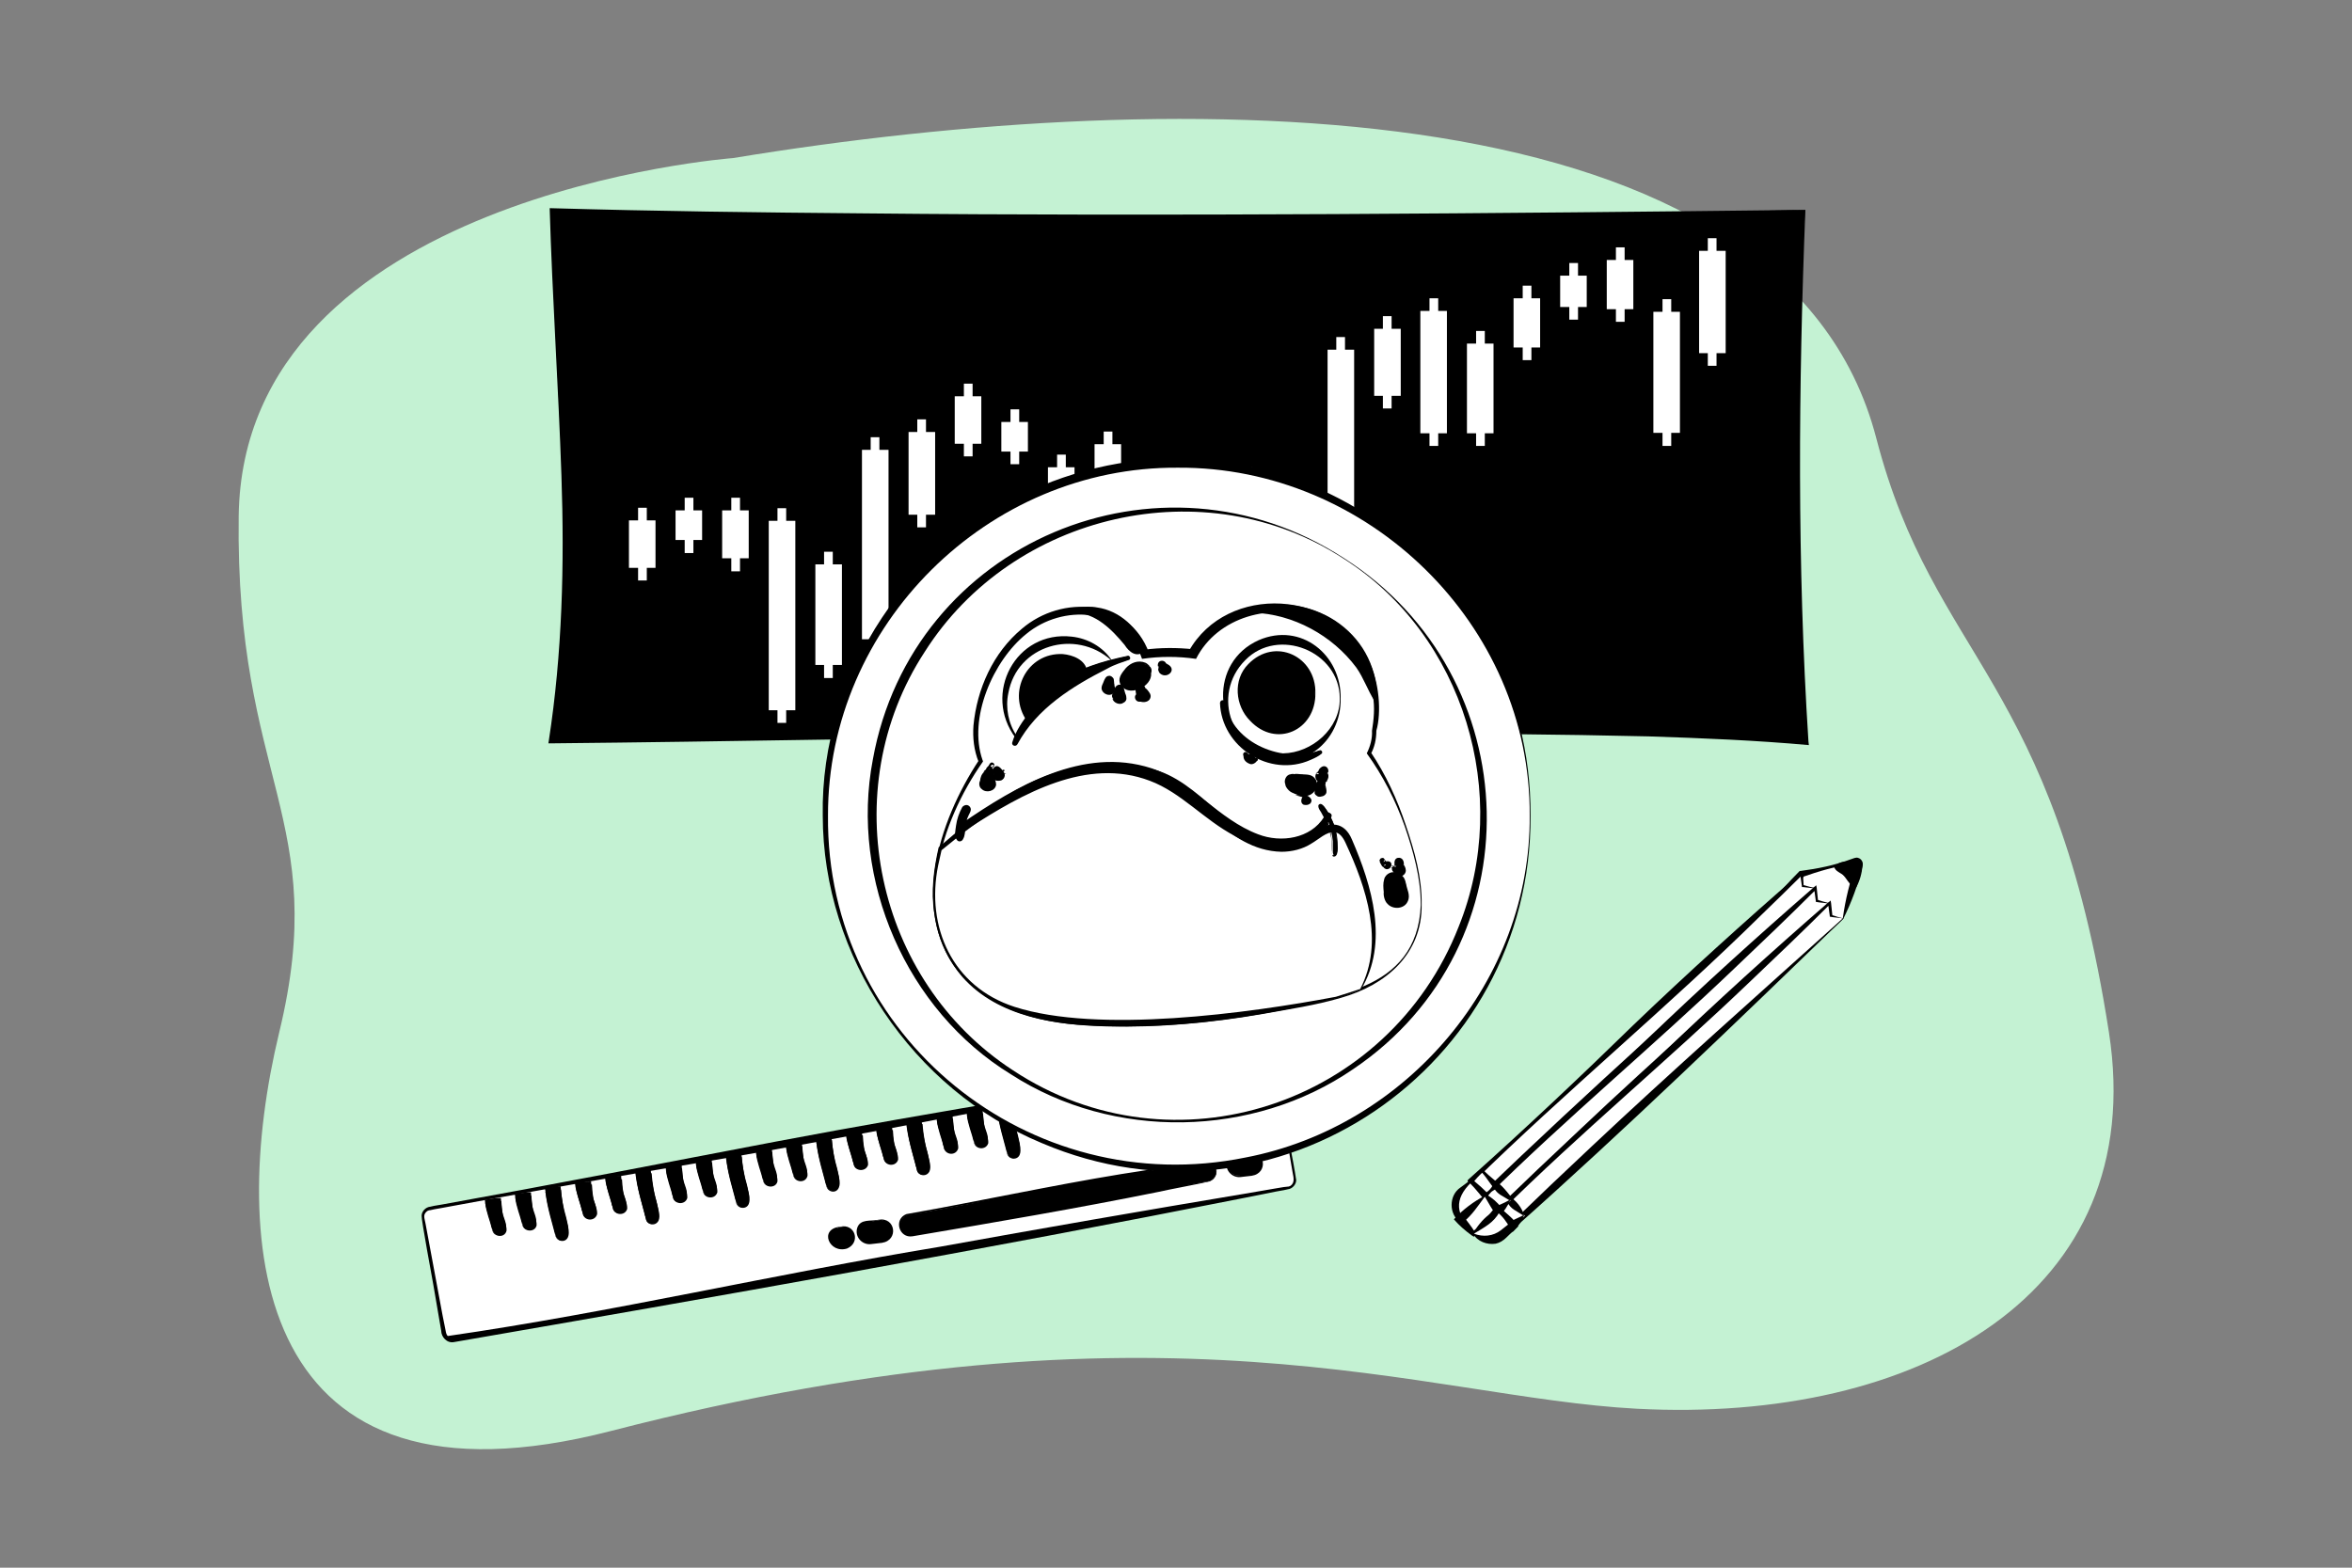 <?xml version="1.0" encoding="UTF-8"?> <!-- Generator: Adobe Illustrator 26.0.2, SVG Export Plug-In . SVG Version: 6.00 Build 0) --> <svg xmlns="http://www.w3.org/2000/svg" xmlns:xlink="http://www.w3.org/1999/xlink" version="1.1" id="Layer_1" x="0px" y="0px" viewBox="0 0 540 360" style="enable-background:new 0 0 540 360;" xml:space="preserve"><rect x="0" y="0" width="540" height="360" fill="#808080" stroke="none"/> <style type="text/css"> .st0{fill:#F6D7F9;} .st1{fill:#C4F2D3;} .st2{fill:#CFEBF9;} .st3{fill:#FFFFFF;} .st4{fill:#FFFFFF;stroke:#FFFFFF;stroke-width:2;stroke-miterlimit:10;} .st5{opacity:0.4;clip-path:url(#SVGID_00000170961867797749877650000004175684984219201714_);} .st6{opacity:0.4;clip-path:url(#SVGID_00000014622668031689828210000015195974128639338371_);} .st7{opacity:0.4;clip-path:url(#SVGID_00000144317202034104141140000018192083632978420150_);} .st8{opacity:0.4;clip-path:url(#SVGID_00000110439630446941137670000010124862081218801049_);} .st9{clip-path:url(#SVGID_00000046321960847915854140000008309192094947602358_);} .st10{opacity:0.47;clip-path:url(#SVGID_00000046321960847915854140000008309192094947602358_);} .st11{fill:none;stroke:#000000;stroke-width:2;stroke-miterlimit:10;} </style> <path class="st1" d="M168.3,36.3c0,0-112.5,8.4-113.5,82.2c-0.8,61,21.2,69.5,9.3,118.6c-11.8,49-5.9,112.7,76.2,91.5 c127.5-32.9,186.5-7.7,235.5-5.1c64.4,3.4,117.7-26.3,108.4-86.4c-12.7-81.9-40.1-85.3-53.4-136.4C409.7,19.3,271.6,19.3,168.3,36.3 z"></path> <g> <g> <path d="M414.4,48.2c-101.9,2.3-199.4,2.9-288,0c1.7,52.2,5.8,82.4,0,122c110.5-1.9,232.5-5.2,288,0 C412.3,134,412,93.8,414.4,48.2z"></path> <path d="M414.3,48.3c-71.9,2.4-144,3.5-215.9,2.3c-24-0.4-48-1.1-72-2l0.4-0.4c0.7,30.5,3.7,61,2.8,91.6 c-0.3,10.2-1.2,20.4-2.6,30.5c0,0-0.6-0.6-0.6-0.6c42.6-1.1,102.1-2.3,144-2.9c48-0.4,96.1-1.4,144.1,2.7c0,0-0.9,0.9-0.9,0.9 C411.4,129.7,411.7,88.8,414.3,48.3L414.3,48.3z M414.5,48.2c-1.6,40.7-1.9,81.4,0.7,122c0,0,0.1,0.9,0.1,0.9 c-12.3-1.1-24.5-1.6-36.8-2c-82-1.9-169.7,0.8-252,1.6c0,0-0.6,0-0.6,0s0.1-0.6,0.1-0.6c3.1-20.1,3.6-40.5,2.9-60.9 c-0.7-20.5-2.1-41-2.7-61.4c24.1,0.7,48.3,1,72.4,1.2C267.2,49.7,345.4,49,414.5,48.2L414.5,48.2z"></path> </g> <g> <g> <rect x="177.5" y="120.6" class="st4" width="4.1" height="41.5"></rect> <line class="st4" x1="179.5" y1="116.7" x2="179.5" y2="166"></line> </g> <g> <rect x="145.4" y="120.5" class="st4" width="4.1" height="8.9"></rect> <line class="st4" x1="147.5" y1="116.6" x2="147.5" y2="133.3"></line> </g> <g> <rect x="188.2" y="130.6" class="st4" width="4.1" height="21.1"></rect> <line class="st4" x1="190.2" y1="126.7" x2="190.2" y2="155.7"></line> </g> <g> <rect x="198.9" y="104.3" class="st4" width="4.1" height="41.5"></rect> <line class="st4" x1="200.9" y1="100.4" x2="200.9" y2="149.7"></line> </g> <g> <rect x="273.7" y="120.6" class="st4" width="4.1" height="41.5"></rect> <line class="st4" x1="275.8" y1="116.7" x2="275.8" y2="166"></line> </g> <g> <rect x="209.6" y="100.2" class="st4" width="4.1" height="17"></rect> <line class="st4" x1="211.6" y1="96.3" x2="211.6" y2="121.1"></line> </g> <g> <rect x="241.6" y="108.3" class="st4" width="4.1" height="17"></rect> <line class="st4" x1="243.7" y1="104.4" x2="243.7" y2="129.3"></line> </g> <g> <rect x="252.3" y="103" class="st4" width="4.1" height="25.2"></rect> <line class="st4" x1="254.4" y1="99.1" x2="254.4" y2="132.1"></line> </g> <g> <rect x="263" y="111.2" class="st4" width="4.1" height="25.2"></rect> <line class="st4" x1="265.1" y1="107.3" x2="265.1" y2="140.3"></line> </g> <g> <g> <rect x="284.4" y="111.2" class="st4" width="4.1" height="25.2"></rect> <line class="st4" x1="286.4" y1="107.3" x2="286.4" y2="140.3"></line> </g> </g> <g> <rect x="295.1" y="118.9" class="st4" width="4.1" height="12.6"></rect> <line class="st4" x1="297.1" y1="115" x2="297.1" y2="135.4"></line> </g> <g> <rect x="305.8" y="81.3" class="st4" width="4.1" height="50.2"></rect> <line class="st4" x1="307.8" y1="77.4" x2="307.8" y2="135.4"></line> </g> <g> <rect x="316.5" y="76.5" class="st4" width="4.1" height="13.4"></rect> <line class="st4" x1="318.5" y1="72.6" x2="318.5" y2="93.8"></line> </g> <g> <rect x="327.1" y="72.4" class="st4" width="4.1" height="26.1"></rect> <line class="st4" x1="329.2" y1="68.5" x2="329.2" y2="102.4"></line> </g> <g> <rect x="337.8" y="79.9" class="st4" width="4.1" height="18.6"></rect> <line class="st4" x1="339.9" y1="76" x2="339.9" y2="102.4"></line> </g> <g> <rect x="380.6" y="72.6" class="st4" width="4.1" height="25.8"></rect> <line class="st4" x1="382.7" y1="68.7" x2="382.7" y2="102.4"></line> </g> <g> <rect x="348.5" y="69.5" class="st4" width="4.1" height="9.3"></rect> <line class="st4" x1="350.6" y1="65.6" x2="350.6" y2="82.7"></line> </g> <g> <rect x="369.9" y="60.7" class="st4" width="4.1" height="9.3"></rect> <line class="st4" x1="372" y1="56.8" x2="372" y2="73.9"></line> </g> <g> <rect x="391.1" y="58.6" class="st4" width="4.1" height="21.5"></rect> <line class="st4" x1="393.1" y1="54.7" x2="393.1" y2="84"></line> </g> <g> <g> <rect x="359.2" y="64.3" class="st4" width="4.1" height="5.2"></rect> <line class="st4" x1="361.3" y1="60.4" x2="361.3" y2="73.4"></line> </g> </g> <g> <g> <rect x="220.2" y="92" class="st4" width="4.1" height="8.9"></rect> <line class="st4" x1="222.3" y1="88.1" x2="222.3" y2="104.8"></line> </g> </g> <g> <g> <rect x="156.1" y="118.2" class="st4" width="4.1" height="4.8"></rect> <line class="st4" x1="158.2" y1="114.3" x2="158.2" y2="127"></line> </g> </g> <g> <rect x="230.9" y="97.9" class="st4" width="4.1" height="4.8"></rect> <line class="st4" x1="233" y1="94" x2="233" y2="106.6"></line> </g> <g> <rect x="166.8" y="118.2" class="st4" width="4.1" height="9"></rect> <line class="st4" x1="168.9" y1="114.3" x2="168.9" y2="131.2"></line> </g> </g> <g> <g> <path class="st3" d="M290.3,242.6l-97.5,17.8l-11.8,2.1l-82.5,15c-1,0.2-1.7,1.2-1.5,2.3l4.8,26.2c0.2,1.1,1.2,1.8,2.2,1.6 l82.5-15l11.8-2.1l97.5-17.8c1-0.2,1.7-1.2,1.5-2.3l-4.8-26.2C292.3,243.2,291.3,242.5,290.3,242.6z"></path> <g> <path d="M290.3,242.7c-45.9,8.6-93.7,18.4-139.9,26c-15.2,2.6-33.9,5.9-49,8.7c0,0-1.7,0.3-1.7,0.3l-0.9,0.2 c-0.3,0-0.5,0.1-0.7,0.2c-0.4,0.3-0.7,0.7-0.7,1.2c0,0.5,0.2,1.1,0.3,1.7c0,0,2.6,14,2.6,14l1.3,7c0,0,0.7,3.5,0.7,3.5 c0.1,0.6,0.2,1,0.5,1.3c37.4-5.4,75.4-14.3,113-20.5c23.2-4.2,46.8-8.3,70.1-12.2c0,0,7-1.2,7-1.2s1.8-0.3,1.8-0.3l0.9-0.1 c0.3,0,0.5-0.1,0.7-0.2c1-0.7,0.7-1.9,0.5-2.9c-0.8-4.7-1.6-9.3-2.4-14c0,0-1.2-7-1.2-7s-0.6-3.5-0.6-3.5 C292.4,243.7,291.5,242.5,290.3,242.7L290.3,242.7z M290.3,242.5c1.3-0.3,2.4,1,2.4,2.2c0,0,0.7,3.5,0.7,3.5s1.3,7,1.3,7 c0.9,5.3,2.1,10.5,2.9,15.8c0,1-0.9,2-1.9,2.1c0,0-0.9,0.2-0.9,0.2s-1.7,0.3-1.7,0.3l-7,1.4c-60.5,12-121.2,22.7-181.9,33.2 c-1.6,0.3-2.9-1.2-2.9-2.6c0,0-0.6-3.5-0.6-3.5l-1.2-7c-0.2-1.1-2.8-15.2-2.7-15.9c0-1,0.9-2,2-2.1c0,0,0.9-0.2,0.9-0.2 s1.8-0.3,1.8-0.3c23.9-4.3,52.9-9.9,76.9-14.5C214.8,255.2,253.5,249.2,290.3,242.5L290.3,242.5z"></path> </g> </g> <g> <g> <path d="M276.4,266.6l-67.8,12.4c-1.3,0.2-2.2,1.5-1.9,2.8c0.2,1.3,1.5,2.2,2.8,1.9l67.8-12.4c1.3-0.2,2.2-1.5,1.9-2.8 C279,267.2,277.7,266.3,276.4,266.6z"></path> <path d="M276.4,266.6c-4.7,0.9-14.1,2.7-18.8,3.7c-16.4,3.4-33,5.6-49.4,8.9c-2.4,0.9-1.5,4.7,1.2,4.2 c18.8-3.6,37.6-7.3,56.5-10.3c0,0,9.4-1.5,9.4-1.5c1.5-0.2,3.4-0.3,3.8-2.1C279.6,267.9,278.1,266.3,276.4,266.6L276.4,266.6z M276.4,266.5c3-0.5,4.1,3.7,1.3,4.8c-1.5,0.4-10.1,2-11.7,2.4c-18.8,3.8-37.6,7-56.5,10.2c-3.1,0.5-4.4-3.9-1.4-5.1 c16.5-2.9,32.9-6.5,49.4-9.2C262.3,268.9,271.7,267.3,276.4,266.5L276.4,266.5z"></path> </g> <g> <path d="M286.6,264.7l-2.7,0.5c-1.3,0.2-2.2,1.5-1.9,2.8c0.2,1.3,1.5,2.2,2.8,1.9l2.7-0.5c1.3-0.2,2.2-1.5,1.9-2.8 C289.1,265.3,287.9,264.5,286.6,264.7z"></path> <path d="M286.6,264.8c-1.4,0.4-3.4,0.6-4.1,2.1c-0.9,1.5,0.5,3.4,2.2,2.9c1.3-0.6,3.4-0.3,4-1.9 C289.4,266.4,288.3,264.4,286.6,264.8L286.6,264.8z M286.6,264.7c3.9-0.7,4.7,4.7,0.8,5.3c-0.8,0.1-1.7,0.2-2.6,0.3 c-2,0.2-3.7-1.7-3.1-3.7C282.4,264.3,284.8,265.1,286.6,264.7L286.6,264.7z"></path> </g> <g> <path d="M201.7,280.2l-2.7,0.5c-1.3,0.2-2.2,1.5-1.9,2.8c0.2,1.3,1.5,2.2,2.8,1.9l2.7-0.5c1.3-0.2,2.2-1.5,1.9-2.8 C204.3,280.8,203,279.9,201.7,280.2z"></path> <path d="M201.7,280.2c-1.4,0.4-3.4,0.6-4.1,2.1c-0.9,1.5,0.5,3.4,2.2,2.9c1.3-0.6,3.4-0.3,4-1.9 C204.5,281.9,203.4,279.9,201.7,280.2L201.7,280.2z M201.7,280.1c3.9-0.7,4.7,4.7,0.8,5.3c-0.8,0.1-1.7,0.2-2.6,0.3 c-2,0.2-3.7-1.7-3.1-3.7C197.5,279.8,200,280.5,201.7,280.1L201.7,280.1z"></path> </g> <g> <path d="M192.9,281.8l-0.4,0.1c-1.3,0.2-2.2,1.5-1.9,2.8c0.2,1.3,1.5,2.2,2.8,1.9l0.4-0.1c1.3-0.2,2.2-1.5,1.9-2.8 C195.5,282.4,194.2,281.5,192.9,281.8z"></path> <path d="M192.9,281.8c-2.7,0.3-2.6,5.4,0.4,4.5c1.2-0.3,2-1.2,1.9-2.4C195.1,282.9,194.2,281.6,192.9,281.8L192.9,281.8z M192.9,281.7c3.4-0.8,4.8,3.6,1.6,5C190.4,288,187.9,282.2,192.9,281.7L192.9,281.7z"></path> </g> </g> <g> <g> <g> <g> <path d="M113.1,282.4c0.1,0.8,0.9,1.3,1.6,1.1c0.8-0.1,1.3-0.9,1.1-1.6l-1.1-5.8l-2.8,0.5L113.1,282.4z"></path> <path d="M113.1,282.4c0.1,0.8,1.2,1.2,1.8,0.7c0.6-0.5,0.5-1.2,0.4-1.9c0-1.7-0.4-3.4-0.9-5.1c0,0,0.4,0.3,0.4,0.3 c-0.9,0.3-1.8,0.4-2.7,0.7l0.4-0.6C113.1,278.5,112.9,280.5,113.1,282.4L113.1,282.4z M113,282.4c-0.5-2.1-1.4-4.1-1.6-6.2 c1.2-0.2,2.5-0.4,3.7-0.4c0.1,1,0.1,1.9,0.3,2.9c0.1,1.3,1,2.6,0.9,3.9C115.9,284.4,113.3,284.1,113,282.4L113,282.4z"></path> </g> <g> <path d="M120,281.2c0.1,0.8,0.9,1.3,1.6,1.1c0.8-0.1,1.3-0.9,1.1-1.6l-1.1-5.8l-2.8,0.5L120,281.2z"></path> <path d="M120,281.2c0.1,0.8,1.2,1.2,1.8,0.7c0.7-0.5,0.5-1.2,0.4-1.9c0-1.7-0.4-3.4-0.9-5.1c0,0,0.4,0.3,0.4,0.3 c-0.9,0.3-1.8,0.4-2.7,0.7l0.4-0.6C120,277.2,119.8,279.2,120,281.2L120,281.2z M119.9,281.2c-0.5-2.1-1.4-4.1-1.6-6.2 c1.2-0.2,2.5-0.4,3.7-0.4c0.1,1,0.1,1.9,0.3,2.9c0.1,1.3,1,2.6,0.9,3.9C122.8,283.1,120.2,282.9,119.9,281.2L119.9,281.2z"></path> </g> <g> <path d="M127.6,283.7c0.1,0.8,0.9,1.3,1.6,1.1c0.8-0.1,1.3-0.9,1.1-1.6l-1.7-9.6l-2.8,0.5L127.6,283.7z"></path> <path d="M127.6,283.7c0.2,1.2,1.9,1.4,2.3,0.2c0.1-0.5-0.1-1-0.2-1.5c-0.4-2.9-0.5-5.9-1.5-8.7c0,0,0.4,0.3,0.4,0.3 c-0.9,0.2-1.8,0.4-2.7,0.6l0.4-0.6C127.2,277.2,127.2,280.5,127.6,283.7L127.6,283.7z M127.5,283.7c-0.8-3.1-1.8-6.2-2.2-9.5 c0,0-0.1-0.5-0.1-0.5c1.2-0.2,2.4-0.4,3.6-0.5c0.2,2.5,0.6,4.9,1.3,7.2c0.2,1.2,0.8,2.5,0.3,3.7 C129.8,285.5,127.8,285.1,127.5,283.7L127.5,283.7z"></path> </g> <g> <path d="M133.8,278.6c0.1,0.8,0.9,1.3,1.6,1.1c0.8-0.1,1.3-0.9,1.1-1.6l-1.1-5.8l-2.8,0.5L133.8,278.6z"></path> <path d="M133.9,278.6c0.1,0.8,1.2,1.2,1.8,0.7c0.6-0.5,0.5-1.2,0.4-1.9c0-1.7-0.4-3.4-0.9-5.1c0,0,0.4,0.3,0.4,0.3 c-0.9,0.3-1.8,0.4-2.7,0.7l0.4-0.6C133.8,274.7,133.6,276.7,133.9,278.6L133.9,278.6z M133.8,278.6c-0.5-2.1-1.4-4.1-1.6-6.2 c1.2-0.2,2.5-0.4,3.7-0.4c0.1,1,0.1,1.9,0.3,2.9c0.1,1.3,1,2.6,0.9,3.9C136.6,280.6,134,280.4,133.8,278.6L133.8,278.6z"></path> </g> <g> <path d="M140.7,277.4c0.1,0.8,0.9,1.3,1.6,1.1c0.8-0.1,1.3-0.9,1.1-1.6l-1.1-5.8l-2.8,0.5L140.7,277.4z"></path> <path d="M140.8,277.4c0.1,0.8,1.2,1.2,1.8,0.7c0.6-0.5,0.5-1.2,0.4-1.9c0-1.7-0.4-3.4-0.9-5.1c0,0,0.4,0.3,0.4,0.3 c-0.9,0.3-1.8,0.4-2.7,0.7l0.4-0.6C140.7,273.4,140.5,275.4,140.8,277.4L140.8,277.4z M140.7,277.4c-0.5-2.1-1.4-4.1-1.6-6.2 c1.2-0.2,2.5-0.4,3.7-0.4c0.1,1,0.1,1.9,0.3,2.9c0.1,1.3,1,2.6,0.9,3.9C143.5,279.3,141,279.1,140.7,277.4L140.7,277.4z"></path> </g> <g> <path d="M148.3,279.9c0.1,0.8,0.9,1.3,1.6,1.1c0.8-0.1,1.3-0.9,1.1-1.6l-1.7-9.6l-2.8,0.5L148.3,279.9z"></path> <path d="M148.4,279.9c0.2,1.2,1.9,1.4,2.3,0.2c0.1-0.5-0.1-1-0.2-1.5c-0.4-2.9-0.5-5.9-1.5-8.7c0,0,0.4,0.3,0.4,0.3 c-0.9,0.2-1.8,0.4-2.7,0.6l0.4-0.6C147.9,273.4,148,276.7,148.4,279.9L148.4,279.9z M148.3,279.9c-0.8-3.1-1.8-6.2-2.2-9.5 c0,0-0.1-0.5-0.1-0.5c1.2-0.2,2.4-0.4,3.6-0.5c0.2,2.5,0.6,4.9,1.3,7.2c0.2,1.2,0.8,2.5,0.3,3.7 C150.5,281.7,148.5,281.3,148.3,279.9L148.3,279.9z"></path> </g> <g> <path d="M154.5,274.9c0.1,0.8,0.9,1.3,1.6,1.1c0.8-0.1,1.3-0.9,1.1-1.6l-1.1-5.8l-2.8,0.5L154.5,274.9z"></path> <path d="M154.6,274.9c0.1,0.8,1.2,1.2,1.8,0.7c0.6-0.5,0.5-1.2,0.4-1.9c0-1.7-0.4-3.4-0.9-5.1c0,0,0.4,0.3,0.4,0.3 c-0.9,0.3-1.8,0.4-2.7,0.7c0,0,0.4-0.6,0.4-0.6C154.5,270.9,154.3,272.9,154.6,274.9L154.6,274.9z M154.5,274.9 c-0.5-2.1-1.4-4.1-1.6-6.2c1.2-0.2,2.5-0.4,3.7-0.4c0.1,1,0.1,1.9,0.3,2.9c0.1,1.3,1,2.6,0.9,3.9 C157.3,276.8,154.8,276.6,154.5,274.9L154.5,274.9z"></path> </g> <g> <path d="M161.5,273.6c0.1,0.8,0.9,1.3,1.6,1.1c0.8-0.1,1.3-0.9,1.1-1.6l-1.1-5.8l-2.8,0.5L161.5,273.6z"></path> <path d="M161.5,273.6c0.1,0.8,1.2,1.2,1.8,0.7c0.6-0.5,0.5-1.2,0.4-1.9c0-1.7-0.4-3.4-0.9-5.1c0,0,0.4,0.3,0.4,0.3 c-0.9,0.3-1.8,0.4-2.7,0.7l0.4-0.6C161.4,269.6,161.2,271.7,161.5,273.6L161.5,273.6z M161.4,273.6c-0.5-2.1-1.4-4.1-1.6-6.2 c1.2-0.2,2.5-0.4,3.7-0.4c0.1,1,0.1,1.9,0.3,2.9c0.1,1.3,1,2.6,0.9,3.9C164.2,275.5,161.7,275.3,161.4,273.6L161.4,273.6z"></path> </g> <g> <path d="M169.1,276.1c0.1,0.8,0.9,1.3,1.6,1.1c0.8-0.1,1.3-0.9,1.1-1.6l-1.7-9.6l-2.8,0.5L169.1,276.1z"></path> <path d="M169.1,276.1c0.2,1.2,1.9,1.4,2.3,0.2c0.1-0.5-0.1-1-0.2-1.5c-0.4-2.9-0.5-5.9-1.5-8.7c0,0,0.4,0.3,0.4,0.3 c-0.9,0.2-1.8,0.4-2.7,0.6l0.4-0.6C168.6,269.6,168.7,272.9,169.1,276.1L169.1,276.1z M169,276.1c-0.8-3.1-1.8-6.2-2.2-9.5 c0,0-0.1-0.5-0.1-0.5c1.2-0.2,2.4-0.4,3.6-0.5c0.2,2.5,0.6,4.9,1.3,7.2c0.2,1.2,0.8,2.5,0.3,3.7 C171.3,277.9,169.2,277.5,169,276.1L169,276.1z"></path> </g> <g> <path d="M175.3,271.1c0.1,0.8,0.9,1.3,1.6,1.1s1.3-0.9,1.1-1.6l-1.1-5.8l-2.8,0.5L175.3,271.1z"></path> <path d="M175.3,271.1c0.1,0.8,1.2,1.2,1.8,0.7c0.6-0.5,0.5-1.2,0.4-1.9c0-1.7-0.4-3.4-0.9-5.1c0,0,0.4,0.3,0.4,0.3 c-0.9,0.3-1.8,0.4-2.7,0.7l0.4-0.6C175.3,267.1,175.1,269.1,175.3,271.1L175.3,271.1z M175.2,271.1c-0.5-2.1-1.4-4.1-1.6-6.2 c1.2-0.2,2.5-0.4,3.7-0.4c0.1,1,0.1,1.9,0.3,2.9c0.1,1.3,1,2.6,0.9,3.9C178.1,273,175.5,272.8,175.2,271.1L175.2,271.1z"></path> </g> <g> <path d="M182.2,269.8c0.1,0.8,0.9,1.3,1.6,1.1c0.8-0.1,1.3-0.9,1.1-1.6l-1.1-5.8l-2.8,0.5L182.2,269.8z"></path> <path d="M182.2,269.8c0.1,0.8,1.2,1.2,1.8,0.7c0.6-0.5,0.5-1.2,0.4-1.9c0-1.7-0.4-3.4-0.9-5.1c0,0,0.4,0.3,0.4,0.3 c-0.9,0.3-1.8,0.4-2.7,0.7l0.4-0.6C182.2,265.9,182,267.9,182.2,269.8L182.2,269.8z M182.1,269.8c-0.5-2.1-1.4-4.1-1.6-6.2 c1.2-0.2,2.5-0.4,3.7-0.4c0.1,1,0.1,1.9,0.3,2.9c0.1,1.3,1,2.6,0.9,3.9C185,271.8,182.4,271.6,182.1,269.8L182.1,269.8z"></path> </g> <g> <path d="M189.8,272.3c0.1,0.8,0.9,1.3,1.6,1.1c0.8-0.1,1.3-0.9,1.1-1.6l-1.7-9.6l-2.8,0.5L189.8,272.3z"></path> <path d="M189.8,272.3c0.2,1.2,1.9,1.4,2.3,0.2c0.1-0.5-0.1-1-0.2-1.5c-0.4-2.9-0.5-5.9-1.5-8.7c0,0,0.4,0.3,0.4,0.3 c-0.9,0.2-1.8,0.4-2.7,0.6l0.4-0.6C189.4,265.9,189.4,269.1,189.8,272.3L189.8,272.3z M189.7,272.3c-0.8-3.1-1.8-6.2-2.2-9.5 c0,0-0.1-0.5-0.1-0.5c1.2-0.2,2.4-0.4,3.6-0.5c0.2,2.5,0.6,4.9,1.3,7.2c0.2,1.2,0.8,2.5,0.3,3.7 C192,274.2,190,273.8,189.7,272.3L189.7,272.3z"></path> </g> <g> <path d="M196,267.3c0.1,0.8,0.9,1.3,1.6,1.1c0.8-0.1,1.3-0.9,1.1-1.6l-1.1-5.8l-2.8,0.5L196,267.3z"></path> <path d="M196.1,267.3c0.1,0.8,1.2,1.2,1.8,0.7c0.7-0.5,0.5-1.2,0.4-1.9c0-1.7-0.4-3.4-0.9-5.1c0,0,0.4,0.3,0.4,0.3 c-0.9,0.3-1.8,0.4-2.7,0.7l0.4-0.6C196,263.3,195.8,265.4,196.1,267.3L196.1,267.3z M196,267.3c-0.5-2.1-1.4-4.1-1.6-6.2 c1.2-0.2,2.5-0.4,3.7-0.4c0.1,1,0.1,1.9,0.3,2.9c0.1,1.3,1,2.6,0.9,3.9C198.8,269.2,196.2,269,196,267.3L196,267.3z"></path> </g> <g> <path d="M202.9,266c0.1,0.8,0.9,1.3,1.6,1.1c0.8-0.1,1.3-0.9,1.1-1.6l-1.1-5.8l-2.8,0.5L202.9,266z"></path> <path d="M203,266c0.1,0.8,1.2,1.2,1.8,0.7c0.6-0.5,0.5-1.2,0.4-1.9c0-1.7-0.4-3.4-0.9-5.1c0,0,0.4,0.3,0.4,0.3 c-0.9,0.3-1.8,0.4-2.7,0.7l0.4-0.6C202.9,262.1,202.7,264.1,203,266L203,266z M202.9,266.1c-0.5-2.1-1.4-4.1-1.6-6.2 c1.2-0.2,2.5-0.4,3.7-0.4c0.1,1,0.1,1.9,0.3,2.9c0.1,1.3,1,2.6,0.9,3.9C205.7,268,203.2,267.8,202.9,266.1L202.9,266.1z"></path> </g> <g> <path d="M210.5,268.6c0.1,0.8,0.9,1.3,1.6,1.1c0.8-0.1,1.3-0.9,1.1-1.6l-1.7-9.6l-2.8,0.5L210.5,268.6z"></path> <path d="M210.6,268.5c0.2,1.2,1.9,1.4,2.3,0.2c0.1-0.5-0.1-1-0.2-1.5c-0.4-2.9-0.5-5.9-1.5-8.7c0,0,0.4,0.3,0.4,0.3 c-0.9,0.2-1.8,0.4-2.7,0.6l0.4-0.6C210.1,262.1,210.2,265.3,210.6,268.5L210.6,268.5z M210.5,268.6c-0.8-3.1-1.8-6.2-2.2-9.5 c0,0-0.1-0.5-0.1-0.5c1.2-0.2,2.4-0.4,3.6-0.5c0.2,2.5,0.6,4.9,1.3,7.2c0.2,1.2,0.8,2.5,0.3,3.7 C212.7,270.4,210.7,270,210.5,268.6L210.5,268.6z"></path> </g> <g> <path d="M216.7,263.5c0.1,0.8,0.9,1.3,1.6,1.1s1.3-0.9,1.1-1.6l-1.1-5.8l-2.8,0.5L216.7,263.5z"></path> <path d="M216.8,263.5c0.1,0.8,1.2,1.2,1.8,0.7c0.6-0.5,0.5-1.2,0.4-1.9c0-1.7-0.4-3.4-0.9-5.1c0,0,0.4,0.3,0.4,0.3 c-0.9,0.3-1.8,0.4-2.7,0.7l0.4-0.6C216.7,259.6,216.5,261.6,216.8,263.5L216.8,263.5z M216.7,263.5c-0.5-2.1-1.4-4.1-1.6-6.2 c1.2-0.2,2.5-0.4,3.7-0.4c0.1,1,0.1,1.9,0.3,2.9c0.1,1.3,1,2.6,0.9,3.9C219.5,265.5,217,265.3,216.7,263.5L216.7,263.5z"></path> </g> <g> <path d="M223.7,262.3c0.1,0.8,0.9,1.3,1.6,1.1c0.8-0.1,1.3-0.9,1.1-1.6l-1.1-5.8l-2.8,0.5L223.7,262.3z"></path> <path d="M223.7,262.3c0.1,0.8,1.2,1.2,1.8,0.7c0.6-0.5,0.5-1.2,0.4-1.9c0-1.7-0.4-3.4-0.9-5.1c0,0,0.4,0.3,0.4,0.3 c-0.9,0.3-1.8,0.4-2.7,0.7c0,0,0.4-0.6,0.4-0.6C223.6,258.3,223.4,260.3,223.7,262.3L223.7,262.3z M223.6,262.3 c-0.5-2.1-1.4-4.1-1.6-6.2c1.2-0.2,2.5-0.4,3.7-0.4c0.1,1,0.1,1.9,0.3,2.9c0.1,1.3,1,2.6,0.9,3.9 C226.4,264.2,223.9,264,223.6,262.3L223.6,262.3z"></path> </g> <g> <path d="M231.3,264.8c0.1,0.8,0.9,1.3,1.6,1.1c0.8-0.1,1.3-0.9,1.1-1.6l-1.7-9.6l-2.8,0.5L231.3,264.8z"></path> <path d="M231.3,264.8c0.2,1.2,1.9,1.4,2.3,0.2c0.1-0.5-0.1-1-0.2-1.5c-0.4-2.9-0.5-5.9-1.5-8.7c0,0,0.4,0.3,0.4,0.3 c-0.9,0.2-1.8,0.4-2.7,0.6l0.4-0.6C230.8,258.3,230.9,261.6,231.3,264.8L231.3,264.8z M231.2,264.8c-0.8-3.1-1.8-6.2-2.2-9.5 c0,0-0.1-0.5-0.1-0.5c1.2-0.2,2.4-0.4,3.6-0.5c0.2,2.5,0.6,4.9,1.3,7.2c0.2,1.2,0.8,2.5,0.3,3.7 C233.5,266.6,231.4,266.2,231.2,264.8L231.2,264.8z"></path> </g> <g> <path d="M237.5,259.7c0.1,0.8,0.9,1.3,1.6,1.1s1.3-0.9,1.1-1.6l-1.1-5.8l-2.8,0.5L237.5,259.7z"></path> <path d="M237.5,259.7c0.1,0.8,1.2,1.2,1.8,0.7c0.7-0.5,0.5-1.2,0.4-1.9c0-1.7-0.4-3.4-0.9-5.1c0,0,0.4,0.3,0.4,0.3 c-0.9,0.3-1.8,0.4-2.7,0.7l0.4-0.6C237.5,255.8,237.3,257.8,237.5,259.7L237.5,259.7z M237.4,259.8c-0.5-2.1-1.4-4.1-1.6-6.2 c1.2-0.2,2.5-0.4,3.7-0.4c0.1,1,0.1,1.9,0.3,2.9c0.1,1.3,1,2.6,0.9,3.9C240.3,261.7,237.7,261.5,237.4,259.8L237.4,259.8z"></path> </g> <g> <path d="M244.4,258.5c0.1,0.8,0.9,1.3,1.6,1.1c0.8-0.1,1.3-0.9,1.1-1.6l-1.1-5.8l-2.8,0.5L244.4,258.5z"></path> <path d="M244.4,258.5c0.1,0.8,1.2,1.2,1.8,0.7c0.6-0.5,0.5-1.2,0.4-1.9c0-1.7-0.4-3.4-0.9-5.1c0,0,0.4,0.3,0.4,0.3 c-0.9,0.3-1.8,0.4-2.7,0.7l0.4-0.6C244.4,254.5,244.2,256.5,244.4,258.5L244.4,258.5z M244.3,258.5c-0.5-2.1-1.4-4.1-1.6-6.2 c1.2-0.2,2.5-0.4,3.7-0.4c0.1,1,0.1,1.9,0.3,2.9c0.1,1.3,1,2.6,0.9,3.9C247.2,260.4,244.6,260.2,244.3,258.5L244.3,258.5z"></path> </g> <g> <path d="M252,261c0.1,0.8,0.9,1.3,1.6,1.1c0.8-0.1,1.3-0.9,1.1-1.6l-1.7-9.6l-2.8,0.5L252,261z"></path> <path d="M252,261c0.2,1.2,1.9,1.4,2.3,0.2c0.1-0.5-0.1-1-0.2-1.5c-0.4-2.9-0.5-5.9-1.5-8.7c0,0,0.4,0.3,0.4,0.3 c-0.9,0.2-1.8,0.4-2.7,0.6l0.4-0.6C251.6,254.5,251.6,257.8,252,261L252,261z M251.9,261c-0.8-3.1-1.8-6.2-2.2-9.5 c0,0-0.1-0.5-0.1-0.5c1.2-0.2,2.4-0.4,3.6-0.5c0.2,2.5,0.6,4.9,1.3,7.2c0.2,1.2,0.8,2.5,0.3,3.7 C254.2,262.8,252.2,262.4,251.9,261L251.9,261z"></path> </g> <g> <path d="M258.2,256c0.1,0.8,0.9,1.3,1.6,1.1c0.8-0.1,1.3-0.9,1.1-1.6l-1.1-5.8l-2.8,0.5L258.2,256z"></path> <path d="M258.3,256c0.1,0.8,1.2,1.2,1.8,0.7c0.6-0.5,0.5-1.2,0.4-1.9c0-1.7-0.4-3.4-0.9-5.1c0,0,0.4,0.3,0.4,0.3 c-0.9,0.3-1.8,0.4-2.7,0.7l0.4-0.6C258.2,252,258,254,258.3,256L258.3,256z M258.2,256c-0.5-2.1-1.4-4.1-1.6-6.2 c1.2-0.2,2.5-0.4,3.7-0.4c0.1,1,0.1,1.9,0.3,2.9c0.1,1.3,1,2.6,0.9,3.9C261,257.9,258.4,257.7,258.2,256L258.2,256z"></path> </g> <g> <path d="M265.1,254.7c0.1,0.8,0.9,1.3,1.6,1.1c0.8-0.1,1.3-0.9,1.1-1.6l-1.1-5.8l-2.8,0.5L265.1,254.7z"></path> <path d="M265.2,254.7c0.1,0.8,1.2,1.2,1.8,0.7c0.6-0.5,0.5-1.2,0.4-1.9c0-1.7-0.4-3.4-0.9-5.1c0,0,0.4,0.3,0.4,0.3 c-0.9,0.3-1.8,0.4-2.7,0.7l0.4-0.6C265.1,250.8,264.9,252.8,265.2,254.7L265.2,254.7z M265.1,254.7c-0.5-2.1-1.4-4.1-1.6-6.2 c1.2-0.2,2.5-0.4,3.7-0.4c0.1,1,0.1,1.9,0.3,2.9c0.1,1.3,1,2.6,0.9,3.9C267.9,256.7,265.4,256.4,265.1,254.7L265.1,254.7z"></path> </g> <g> <path d="M271,247.7l1.7,9.6c0.1,0.8,0.9,1.3,1.6,1.1c0.8-0.1,1.3-0.9,1.1-1.6l-1.7-9.6L271,247.7z"></path> <path d="M271,247.7c0.9,3.2,1.6,5.6,1.8,8.7c0.1,0.5,0,1,0.3,1.3c0.6,0.8,1.8,0.5,2-0.4c-0.1-1.4-0.6-2.8-0.9-4.2 c-0.4-1.9-0.7-3.9-0.9-5.9l0.4,0.3C273,247.6,272.1,247.6,271,247.7L271,247.7z M270.9,247.6c0.9-0.3,2-0.6,3.1-0.9 c0,0,0.1,0.4,0.1,0.4c0.8,2.9,1.3,5.8,1.6,8.8c0.3,1.1-0.1,2.5-1.3,2.6c-0.8,0.1-1.7-0.5-1.8-1.3 C271.7,254.2,271,250.6,270.9,247.6L270.9,247.6z"></path> </g> </g> </g> <g> <g> <g> <path d="M112.9,281.7c0.1,0.8,0.9,1.3,1.6,1.1c0.8-0.1,1.3-0.9,1.1-1.6l-1.1-5.8l-2.8,0.5L112.9,281.7z"></path> <path d="M113,281.7c0.1,0.8,1.2,1.2,1.8,0.7c0.7-0.5,0.5-1.2,0.4-1.9c0-1.7-0.4-3.4-0.9-5.1c0,0,0.4,0.3,0.4,0.3 c-0.9,0.3-1.8,0.4-2.7,0.7l0.4-0.6C112.9,277.7,112.7,279.7,113,281.7L113,281.7z M112.9,281.7c-0.5-2.1-1.4-4.1-1.6-6.2 c1.2-0.2,2.5-0.4,3.7-0.4c0.1,1,0.1,1.9,0.3,2.9c0.1,1.3,1,2.6,0.9,3.9C115.7,283.6,113.2,283.4,112.9,281.7L112.9,281.7z"></path> </g> <g> <path d="M119.9,280.4c0.1,0.8,0.9,1.3,1.6,1.1c0.8-0.1,1.3-0.9,1.1-1.6l-1.1-5.8l-2.8,0.5L119.9,280.4z"></path> <path d="M119.9,280.4c0.1,0.8,1.2,1.2,1.8,0.7c0.6-0.5,0.5-1.2,0.4-1.9c0-1.7-0.4-3.4-0.9-5.1c0,0,0.4,0.3,0.4,0.3 c-0.9,0.3-1.8,0.4-2.7,0.7l0.4-0.6C119.8,276.4,119.6,278.5,119.9,280.4L119.9,280.4z M119.8,280.4c-0.5-2.1-1.4-4.1-1.6-6.2 c1.2-0.2,2.5-0.4,3.7-0.4c0.1,1,0.1,1.9,0.3,2.9c0.1,1.3,1,2.6,0.9,3.9C122.6,282.3,120.1,282.1,119.8,280.4L119.8,280.4z"></path> </g> <g> <path d="M127.4,282.9c0.1,0.8,0.9,1.3,1.6,1.1c0.8-0.1,1.3-0.9,1.1-1.6l-1.7-9.6l-2.8,0.5L127.4,282.9z"></path> <path d="M127.5,282.9c0.2,1.2,1.9,1.4,2.3,0.2c0.1-0.5-0.1-1-0.2-1.5c-0.4-2.9-0.5-5.9-1.5-8.7c0,0,0.4,0.3,0.4,0.3 c-0.9,0.2-1.8,0.4-2.7,0.6l0.4-0.6C127,276.4,127.1,279.7,127.5,282.9L127.5,282.9z M127.4,282.9c-0.8-3.1-1.8-6.2-2.2-9.5 c0,0-0.1-0.5-0.1-0.5c1.2-0.2,2.4-0.4,3.6-0.5c0.2,2.5,0.6,4.9,1.3,7.2c0.2,1.2,0.8,2.5,0.3,3.7 C129.7,284.7,127.6,284.3,127.4,282.9L127.4,282.9z"></path> </g> <g> <path d="M133.7,277.9c0.1,0.8,0.9,1.3,1.6,1.1c0.8-0.1,1.3-0.9,1.1-1.6l-1.1-5.8l-2.8,0.5L133.7,277.9z"></path> <path d="M133.7,277.9c0.1,0.8,1.2,1.2,1.8,0.7c0.6-0.5,0.5-1.2,0.4-1.9c0-1.7-0.4-3.4-0.9-5.1c0,0,0.4,0.3,0.4,0.3 c-0.9,0.3-1.8,0.4-2.7,0.7l0.4-0.6C133.7,273.9,133.5,275.9,133.7,277.9L133.7,277.9z M133.6,277.9c-0.5-2.1-1.4-4.1-1.6-6.2 c1.2-0.2,2.5-0.4,3.7-0.4c0.1,1,0.1,1.9,0.3,2.9c0.1,1.3,1,2.6,0.9,3.9C136.4,279.8,133.9,279.6,133.6,277.9L133.6,277.9z"></path> </g> <g> <path d="M140.6,276.6c0.1,0.8,0.9,1.3,1.6,1.1c0.8-0.1,1.3-0.9,1.1-1.6l-1.1-5.8l-2.8,0.5L140.6,276.6z"></path> <path d="M140.6,276.6c0.1,0.8,1.2,1.2,1.8,0.7c0.6-0.5,0.5-1.2,0.4-1.9c0-1.7-0.4-3.4-0.9-5.1c0,0,0.4,0.3,0.4,0.3 c-0.9,0.3-1.8,0.4-2.7,0.7l0.4-0.6C140.6,272.7,140.4,274.7,140.6,276.6L140.6,276.6z M140.5,276.6c-0.5-2.1-1.4-4.1-1.6-6.2 c1.2-0.2,2.5-0.4,3.7-0.4c0.1,1,0.1,1.9,0.3,2.9c0.1,1.3,1,2.6,0.9,3.9C143.4,278.6,140.8,278.4,140.5,276.6L140.5,276.6z"></path> </g> <g> <path d="M148.2,279.1c0.1,0.8,0.9,1.3,1.6,1.1c0.8-0.1,1.3-0.9,1.1-1.6l-1.7-9.6l-2.8,0.5L148.2,279.1z"></path> <path d="M148.2,279.1c0.2,1.2,1.9,1.4,2.3,0.2c0.1-0.5-0.1-1-0.2-1.5c-0.4-2.9-0.5-5.9-1.5-8.7c0,0,0.4,0.3,0.4,0.3 c-0.9,0.2-1.8,0.4-2.7,0.6l0.4-0.6C147.8,272.7,147.8,275.9,148.2,279.1L148.2,279.1z M148.1,279.1c-0.8-3.1-1.8-6.2-2.2-9.5 c0,0-0.1-0.5-0.1-0.5c1.2-0.2,2.4-0.4,3.6-0.5c0.2,2.5,0.6,4.9,1.3,7.2c0.2,1.2,0.8,2.5,0.3,3.7 C150.4,281,148.3,280.6,148.1,279.1L148.1,279.1z"></path> </g> <g> <path d="M154.4,274.1c0.1,0.8,0.9,1.3,1.6,1.1c0.8-0.1,1.3-0.9,1.1-1.6l-1.1-5.8l-2.8,0.5L154.4,274.1z"></path> <path d="M154.5,274.1c0.1,0.8,1.2,1.2,1.8,0.7c0.7-0.5,0.5-1.2,0.4-1.9c0-1.7-0.4-3.4-0.9-5.1c0,0,0.4,0.3,0.4,0.3 c-0.9,0.3-1.8,0.4-2.7,0.7l0.4-0.6C154.4,270.1,154.2,272.2,154.5,274.1L154.5,274.1z M154.4,274.1c-0.5-2.1-1.4-4.1-1.6-6.2 c1.2-0.2,2.5-0.4,3.7-0.4c0.1,1,0.1,1.9,0.3,2.9c0.1,1.3,1,2.6,0.9,3.9C157.2,276,154.6,275.8,154.4,274.1L154.4,274.1z"></path> </g> <g> <path d="M161.3,272.8c0.1,0.8,0.9,1.3,1.6,1.1c0.8-0.1,1.3-0.9,1.1-1.6l-1.1-5.8l-2.8,0.5L161.3,272.8z"></path> <path d="M161.4,272.8c0.1,0.8,1.2,1.2,1.8,0.7c0.6-0.5,0.5-1.2,0.4-1.9c0-1.7-0.4-3.4-0.9-5.1c0,0,0.4,0.3,0.4,0.3 c-0.9,0.3-1.8,0.4-2.7,0.7l0.4-0.6C161.3,268.9,161.1,270.9,161.4,272.8L161.4,272.8z M161.3,272.9c-0.5-2.1-1.4-4.1-1.6-6.2 c1.2-0.2,2.5-0.4,3.7-0.4c0.1,1,0.1,1.9,0.3,2.9c0.1,1.3,1,2.6,0.9,3.9C164.1,274.8,161.6,274.6,161.3,272.9L161.3,272.9z"></path> </g> <g> <path d="M168.9,275.4c0.1,0.8,0.9,1.3,1.6,1.1c0.8-0.1,1.3-0.9,1.1-1.6l-1.7-9.6l-2.8,0.5L168.9,275.4z"></path> <path d="M169,275.4c0.2,1.2,1.9,1.4,2.3,0.2c0.1-0.5-0.1-1-0.2-1.5c-0.4-2.9-0.5-5.9-1.5-8.7c0,0,0.4,0.3,0.4,0.3 c-0.9,0.2-1.8,0.4-2.7,0.6c0,0,0.4-0.6,0.4-0.6C168.5,268.9,168.6,272.1,169,275.4L169,275.4z M168.9,275.4 c-0.8-3.1-1.8-6.2-2.2-9.5c0,0-0.1-0.5-0.1-0.5c1.2-0.2,2.4-0.4,3.6-0.5c0.2,2.5,0.6,4.9,1.3,7.2c0.2,1.2,0.8,2.5,0.3,3.7 C171.1,277.2,169.1,276.8,168.9,275.4L168.9,275.4z"></path> </g> <g> <path d="M175.1,270.3c0.1,0.8,0.9,1.3,1.6,1.1c0.8-0.1,1.3-0.9,1.1-1.6l-1.1-5.8l-2.8,0.5L175.1,270.3z"></path> <path d="M175.2,270.3c0.1,0.8,1.2,1.2,1.8,0.7c0.6-0.5,0.5-1.2,0.4-1.9c0-1.7-0.4-3.4-0.9-5.1c0,0,0.4,0.3,0.4,0.3 c-0.9,0.3-1.8,0.4-2.7,0.7l0.4-0.6C175.1,266.4,174.9,268.4,175.2,270.3L175.2,270.3z M175.1,270.3c-0.5-2.1-1.4-4.1-1.6-6.2 c1.2-0.2,2.5-0.4,3.7-0.4c0.1,1,0.1,1.9,0.3,2.9c0.1,1.3,1,2.6,0.9,3.9C177.9,272.3,175.4,272.1,175.1,270.3L175.1,270.3z"></path> </g> <g> <path d="M182.1,269.1c0.1,0.8,0.9,1.3,1.6,1.1c0.8-0.1,1.3-0.9,1.1-1.6l-1.1-5.8l-2.8,0.5L182.1,269.1z"></path> <path d="M182.1,269.1c0.1,0.8,1.2,1.2,1.8,0.7c0.6-0.5,0.5-1.2,0.4-1.9c0-1.7-0.4-3.4-0.9-5.1c0,0,0.4,0.3,0.4,0.3 c-0.9,0.3-1.8,0.4-2.7,0.7l0.4-0.6C182,265.1,181.8,267.1,182.1,269.1L182.1,269.1z M182,269.1c-0.5-2.1-1.4-4.1-1.6-6.2 c1.2-0.2,2.5-0.4,3.7-0.4c0.1,1,0.1,1.9,0.3,2.9c0.1,1.3,1,2.6,0.9,3.9C184.8,271,182.3,270.8,182,269.1L182,269.1z"></path> </g> <g> <path d="M189.6,271.6c0.1,0.8,0.9,1.3,1.6,1.1c0.8-0.1,1.3-0.9,1.1-1.6l-1.7-9.6l-2.8,0.5L189.6,271.6z"></path> <path d="M189.7,271.6c0.2,1.2,1.9,1.4,2.3,0.2c0.1-0.5-0.1-1-0.2-1.5c-0.4-2.9-0.5-5.9-1.5-8.7c0,0,0.4,0.3,0.4,0.3 c-0.9,0.2-1.8,0.4-2.7,0.6l0.4-0.6C189.2,265.1,189.3,268.4,189.7,271.6L189.7,271.6z M189.6,271.6c-0.8-3.1-1.8-6.2-2.2-9.5 c0,0-0.1-0.5-0.1-0.5c1.2-0.2,2.4-0.4,3.6-0.5c0.2,2.5,0.6,4.9,1.3,7.2c0.2,1.2,0.8,2.5,0.3,3.7 C191.9,273.4,189.8,273,189.6,271.6L189.6,271.6z"></path> </g> <g> <path d="M195.9,266.6c0.1,0.8,0.9,1.3,1.6,1.1c0.8-0.1,1.3-0.9,1.1-1.6l-1.1-5.8l-2.8,0.5L195.9,266.6z"></path> <path d="M195.9,266.5c0.1,0.8,1.2,1.2,1.8,0.7c0.6-0.5,0.5-1.2,0.4-1.9c0-1.7-0.4-3.4-0.9-5.1c0,0,0.4,0.3,0.4,0.3 c-0.9,0.3-1.8,0.4-2.7,0.7l0.4-0.6C195.9,262.6,195.7,264.6,195.9,266.5L195.9,266.5z M195.8,266.6c-0.5-2.1-1.4-4.1-1.6-6.2 c1.2-0.2,2.5-0.4,3.7-0.4c0.1,1,0.1,1.9,0.3,2.9c0.1,1.3,1,2.6,0.9,3.9C198.6,268.5,196.1,268.3,195.8,266.6L195.8,266.6z"></path> </g> <g> <path d="M202.8,265.3c0.1,0.8,0.9,1.3,1.6,1.1c0.8-0.1,1.3-0.9,1.1-1.6l-1.1-5.8l-2.8,0.5L202.8,265.3z"></path> <path d="M202.8,265.3c0.1,0.8,1.2,1.2,1.8,0.7c0.6-0.5,0.5-1.2,0.4-1.9c0-1.7-0.4-3.4-0.9-5.1c0,0,0.4,0.3,0.4,0.3 c-0.9,0.3-1.8,0.4-2.7,0.7l0.4-0.6C202.8,261.3,202.6,263.3,202.8,265.3L202.8,265.3z M202.7,265.3c-0.5-2.1-1.4-4.1-1.6-6.2 c1.2-0.2,2.5-0.4,3.7-0.4c0.1,1,0.1,1.9,0.3,2.9c0.1,1.3,1,2.6,0.9,3.9C205.6,267.2,203,267,202.7,265.3L202.7,265.3z"></path> </g> <g> <path d="M210.4,267.8c0.1,0.8,0.9,1.3,1.6,1.1c0.8-0.1,1.3-0.9,1.1-1.6l-1.7-9.6l-2.8,0.5L210.4,267.8z"></path> <path d="M210.4,267.8c0.2,1.2,1.9,1.4,2.3,0.2c0.1-0.5-0.1-1-0.2-1.5c-0.4-2.9-0.5-5.9-1.5-8.7c0,0,0.4,0.3,0.4,0.3 c-0.9,0.2-1.8,0.4-2.7,0.6l0.4-0.6C210,261.3,210,264.6,210.4,267.8L210.4,267.8z M210.3,267.8c-0.8-3.1-1.8-6.2-2.2-9.5 c0,0-0.1-0.5-0.1-0.5c1.2-0.2,2.4-0.4,3.6-0.5c0.2,2.5,0.6,4.9,1.3,7.2c0.2,1.2,0.8,2.5,0.3,3.7 C212.6,269.6,210.6,269.2,210.3,267.8L210.3,267.8z"></path> </g> <g> <path d="M216.6,262.8c0.1,0.8,0.9,1.3,1.6,1.1s1.3-0.9,1.1-1.6l-1.1-5.8l-2.8,0.5L216.6,262.8z"></path> <path d="M216.7,262.8c0.1,0.8,1.2,1.2,1.8,0.7c0.7-0.5,0.5-1.2,0.4-1.9c0-1.7-0.4-3.4-0.9-5.1c0,0,0.4,0.3,0.4,0.3 c-0.9,0.3-1.8,0.4-2.7,0.7l0.4-0.6C216.6,258.8,216.4,260.8,216.7,262.8L216.7,262.8z M216.6,262.8c-0.5-2.1-1.4-4.1-1.6-6.2 c1.2-0.2,2.5-0.4,3.7-0.4c0.1,1,0.1,1.9,0.3,2.9c0.1,1.3,1,2.6,0.9,3.9C219.4,264.7,216.8,264.5,216.6,262.8L216.6,262.8z"></path> </g> <g> <path d="M223.5,261.5c0.1,0.8,0.9,1.3,1.6,1.1c0.8-0.1,1.3-0.9,1.1-1.6l-1.1-5.8l-2.8,0.5L223.5,261.5z"></path> <path d="M223.6,261.5c0.1,0.8,1.2,1.2,1.8,0.7c0.7-0.5,0.5-1.2,0.4-1.9c0-1.7-0.4-3.4-0.9-5.1c0,0,0.4,0.3,0.4,0.3 c-0.9,0.3-1.8,0.4-2.7,0.7l0.4-0.6C223.5,257.6,223.3,259.6,223.6,261.5L223.6,261.5z M223.5,261.5c-0.5-2.1-1.4-4.1-1.6-6.2 c1.2-0.2,2.5-0.4,3.7-0.4c0.1,1,0.1,1.9,0.3,2.9c0.1,1.3,1,2.6,0.9,3.9C226.3,263.5,223.8,263.2,223.5,261.5L223.5,261.5z"></path> </g> <g> <path d="M231.1,264c0.1,0.8,0.9,1.3,1.6,1.1c0.8-0.1,1.3-0.9,1.1-1.6l-1.7-9.6l-2.8,0.5L231.1,264z"></path> <path d="M231.2,264c0.2,1.2,1.9,1.4,2.3,0.2c0.1-0.5-0.1-1-0.2-1.5c-0.4-2.9-0.5-5.9-1.5-8.7c0,0,0.4,0.3,0.4,0.3 c-0.9,0.2-1.8,0.4-2.7,0.6l0.4-0.6C230.7,257.5,230.8,260.8,231.2,264L231.2,264z M231.1,264c-0.8-3.1-1.8-6.2-2.2-9.5 c0,0-0.1-0.5-0.1-0.5c1.2-0.2,2.4-0.4,3.6-0.5c0.2,2.5,0.6,4.9,1.3,7.2c0.2,1.2,0.8,2.5,0.3,3.7 C233.3,265.8,231.3,265.4,231.1,264L231.1,264z"></path> </g> <g> <path d="M237.3,259c0.1,0.8,0.9,1.3,1.6,1.1c0.8-0.1,1.3-0.9,1.1-1.6l-1.1-5.8l-2.8,0.5L237.3,259z"></path> <path d="M237.4,259c0.1,0.8,1.2,1.2,1.8,0.7c0.6-0.5,0.5-1.2,0.4-1.9c0-1.7-0.4-3.4-0.9-5.1c0,0,0.4,0.3,0.4,0.3 c-0.9,0.3-1.8,0.4-2.7,0.7l0.4-0.6C237.3,255,237.1,257.1,237.4,259L237.4,259z M237.3,259c-0.5-2.1-1.4-4.1-1.6-6.2 c1.2-0.2,2.5-0.4,3.7-0.4c0.1,1,0.1,1.9,0.3,2.9c0.1,1.3,1,2.6,0.9,3.9C240.1,260.9,237.6,260.7,237.3,259L237.3,259z"></path> </g> <g> <path d="M244.3,257.7c0.1,0.8,0.9,1.3,1.6,1.1c0.8-0.1,1.3-0.9,1.1-1.6l-1.1-5.8l-2.8,0.5L244.3,257.7z"></path> <path d="M244.3,257.7c0.1,0.8,1.2,1.2,1.8,0.7c0.6-0.5,0.5-1.2,0.4-1.9c0-1.7-0.4-3.4-0.9-5.1c0,0,0.4,0.3,0.4,0.3 c-0.9,0.3-1.8,0.4-2.7,0.7l0.4-0.6C244.2,253.8,244,255.8,244.3,257.7L244.3,257.7z M244.2,257.7c-0.5-2.1-1.4-4.1-1.6-6.2 c1.2-0.2,2.5-0.4,3.7-0.4c0.1,1,0.1,1.9,0.3,2.9c0.1,1.3,1,2.6,0.9,3.9C247,259.7,244.5,259.5,244.2,257.7L244.2,257.7z"></path> </g> <g> <path d="M251.8,260.2c0.1,0.8,0.9,1.3,1.6,1.1c0.8-0.1,1.3-0.9,1.1-1.6l-1.7-9.6l-2.8,0.5L251.8,260.2z"></path> <path d="M251.9,260.2c0.2,1.2,1.9,1.4,2.3,0.2c0.1-0.5-0.1-1-0.2-1.5c-0.4-2.9-0.5-5.9-1.5-8.7c0,0,0.4,0.3,0.4,0.3 c-0.9,0.2-1.8,0.4-2.7,0.6l0.4-0.6C251.4,253.8,251.5,257,251.9,260.2L251.9,260.2z M251.8,260.3c-0.8-3.1-1.8-6.2-2.2-9.5 c0,0-0.1-0.5-0.1-0.5c1.2-0.2,2.4-0.4,3.6-0.5c0.2,2.5,0.6,4.9,1.3,7.2c0.2,1.2,0.8,2.5,0.3,3.7 C254.1,262.1,252,261.7,251.8,260.3L251.8,260.3z"></path> </g> <g> <path d="M258.1,255.2c0.1,0.8,0.9,1.3,1.6,1.1c0.8-0.1,1.3-0.9,1.1-1.6l-1.1-5.8l-2.8,0.5L258.1,255.2z"></path> <path d="M258.1,255.2c0.1,0.8,1.2,1.2,1.8,0.7c0.6-0.5,0.5-1.2,0.4-1.9c0-1.7-0.4-3.4-0.9-5.1c0,0,0.4,0.3,0.4,0.3 c-0.9,0.3-1.8,0.4-2.7,0.7l0.4-0.6C258.1,251.3,257.9,253.3,258.1,255.2L258.1,255.2z M258,255.2c-0.5-2.1-1.4-4.1-1.6-6.2 c1.2-0.2,2.5-0.4,3.7-0.4c0.1,1,0.1,1.9,0.3,2.9c0.1,1.3,1,2.6,0.9,3.9C260.8,257.2,258.3,256.9,258,255.2L258,255.2z"></path> </g> <g> <path d="M265,254c0.1,0.8,0.9,1.3,1.6,1.1c0.8-0.1,1.3-0.9,1.1-1.6l-1.1-5.8l-2.8,0.5L265,254z"></path> <path d="M265,253.9c0.1,0.8,1.2,1.2,1.8,0.7c0.6-0.5,0.5-1.2,0.4-1.9c0-1.7-0.4-3.4-0.9-5.1c0,0,0.4,0.3,0.4,0.3 c-0.9,0.3-1.8,0.4-2.7,0.7l0.4-0.6C265,250,264.8,252,265,253.9L265,253.9z M264.9,254c-0.5-2.1-1.4-4.1-1.6-6.2 c1.2-0.2,2.5-0.4,3.7-0.4c0.1,1,0.1,1.9,0.3,2.9c0.1,1.3,1,2.6,0.9,3.9C267.8,255.9,265.2,255.7,264.9,254L264.9,254z"></path> </g> <g> <path d="M270.8,246.9l1.7,9.6c0.1,0.8,0.9,1.3,1.6,1.1c0.8-0.1,1.3-0.9,1.1-1.6l-1.7-9.6L270.8,246.9z"></path> <path d="M270.9,246.9c0.9,3.2,1.6,5.6,1.8,8.7c0.1,0.5,0,1,0.3,1.3c0.6,0.8,1.8,0.5,2-0.4c-0.1-1.4-0.6-2.8-0.9-4.2 c-0.4-1.9-0.7-3.9-0.9-5.9c0,0,0.4,0.3,0.4,0.3C272.8,246.8,271.9,246.9,270.9,246.9L270.9,246.9z M270.8,246.9 c0.9-0.3,2-0.6,3.1-0.9c0,0,0.1,0.4,0.1,0.4c0.8,2.9,1.3,5.8,1.6,8.8c0.3,1.1-0.1,2.5-1.3,2.6c-0.8,0.1-1.7-0.5-1.8-1.3 C271.5,253.5,270.9,249.9,270.8,246.9L270.8,246.9z"></path> </g> </g> </g> </g> </g> <g> <g> <circle class="st3" cx="270.4" cy="187.3" r="80.9"></circle> <path d="M351.4,187.3c0.3,57.9-58.5,98.1-112.2,75.2c-29.7-12.3-50.3-43-50.3-75.2c-0.6-32.4,20.1-63.5,50.1-75.7 C292.9,89.2,351.7,129.3,351.4,187.3L351.4,187.3z M351.2,187.3c0.3-43.9-37.2-80.2-80.8-79.9c-43.6-0.3-80.4,36.2-80.3,79.9 c-0.5,50.9,46.4,88.6,95.9,78.5C323,258.7,351.5,225.1,351.2,187.3L351.2,187.3z"></path> </g> <g> <circle class="st3" cx="270.4" cy="187.3" r="70.2"></circle> <path d="M308.6,128.2c42.4,27.1,44.2,88.9,2.1,117.3c-23,15.8-55.1,16.4-78.6,1.2c-24-14.7-37-44.6-31.7-72.3 C209.4,124.5,266.2,100.6,308.6,128.2L308.6,128.2z M308.5,128.3c-31.8-20.8-76-10.5-96.2,21.4c-20.7,31.7-11.4,75.5,20.3,96.1 c36.8,24.3,86.3,7.9,102.3-33C347.1,182.6,336.2,145.9,308.5,128.3L308.5,128.3z"></path> </g> <g> <g> <path class="st3" d="M326.3,207.8c-0.1,5.2-1.8,10.1-5.5,13.8c-2.4,2.4-5.3,4.2-8.4,5.5c-0.3,0.1-0.6,0.2-0.9,0.4 c-1.5,0.6-3,1.1-4.5,1.5c0,0,0,0-0.1,0c-2.8,0.7-5.6,1.3-8.5,1.8c-3,0.5-6.1,1-9.1,1.5c-12.2,1.9-24.6,3-37,2.5 c-9.5-0.3-19.7-1.6-27.5-7.4c-4.1-3-7-7.2-8.7-12c-1.5-4.4-1.9-9-1.5-13.5c0.1-0.8,0.2-1.6,0.3-2.3c0.2-1.6,0.6-3.1,1-4.6 c0.3-1.1,0.6-2.2,1-3.3c0.9-2.8,2.1-5.5,3.3-8.1c1.5-3,3.1-5.9,5-8.6c-1.4-3.7-1.4-7.8-0.5-11.7c2.1-9.4,8-19,17.7-22 c1.4-0.4,2.8-0.7,4.3-0.9c3.3-0.3,6.7,0.3,9.5,2c2.8,1.6,5.1,4.2,6.4,7.2c0.1,0.2,0.2,0.5,0.3,0.8c3.7-0.4,7.4-0.5,11.1,0 c2.1-3.8,5.6-6.9,9.6-8.7c1.3-0.6,2.7-1,4.2-1.4c7.4-1.7,15.7,0.3,21.2,5.5c4.3,4,6.8,9.8,7.1,15.7c0.1,2.1,0,4.3-0.5,6.4 c0,0,0,0.1,0,0.1c0,1.8-0.4,3.6-1.2,5.1c4,5.8,7,12.4,9.1,19.1C325.1,197.2,326.4,202.5,326.3,207.8z"></path> <path d="M326.4,207.8c0.1,11.3-8.2,18.4-18.4,21.3c-5.6,1.7-12.3,2.7-18.4,3.8c-11.7,2-23.6,3.1-35.5,2.8 c-11.7-0.3-24.9-2.1-33.1-11.3c-12.5-14.5-5.6-35.7,3.8-49.9c0,0-0.1,0.5-0.1,0.5c-1.1-2.7-1.4-5.6-1.2-8.4 c0.8-8.4,4.5-16.7,11.1-22.2c9.2-7.9,24.6-6.9,29.2,5.5c0,0-1.1-0.7-1.1-0.7c3.7-0.5,7.6-0.5,11.3-0.1c0,0-1.1,0.5-1.1,0.5 c8.8-15.8,34-14.2,41.3,2.1c2.5,4.7,3,12,1.8,16.1c0,1.9-0.4,3.8-1.3,5.4c0,0,0-0.5,0-0.5c3.5,5.2,6.1,10.9,8.1,16.9 C324.8,195.5,326.5,201.6,326.4,207.8L326.4,207.8z M326.2,207.8c0-6.2-1.7-12.3-3.7-18.1c-2.1-5.9-5-11.6-8.7-16.7 c0.8-1.6,1.3-3.4,1.2-5.2c0.4-2.5,0.7-5.4,0.2-8c-1-7.7-6.1-14.7-13.4-17.5c-9.7-4.1-22.3-0.7-27.2,9c-4.1-0.6-8.3-0.6-12.4,0 c0,0-0.3-0.8-0.3-0.8c-4-11.1-18-11.8-26.3-4.9c-7.6,6.1-13.4,19.4-10,29c0,0,0.1,0.2,0.1,0.2s-0.1,0.2-0.1,0.2 c-9.6,13.7-16.5,34.8-4,48.7c8.3,8.8,21.1,9.9,32.5,10.2c11.8,0.2,23.6-0.9,35.2-2.5C304.9,229.3,325.4,228,326.2,207.8 L326.2,207.8z"></path> </g> <g> <path class="st3" d="M262.7,222.9c-0.8,1.1-1.6,2.2-2.4,3.4c-0.2,0.1-0.4,0.2-0.6,0.4L262.7,222.9z"></path> <path d="M262.8,222.8c0,0.9-0.5,2.2-1.4,2.8c-0.4,0.3-0.6,0.6-0.8,0.9c-0.2,0.2-0.4,0.4-0.5,0.6c0,0-1.6,2.5-1.6,2.5 c0.3-1.1,0.7-3.8,1.5-4.7C260.5,223.9,261.9,223.2,262.8,222.8L262.8,222.8z M262.6,222.9c-0.7,0.9-1.1,1.9-1.3,2.9 c-0.1,0.3-0.2,0.5-0.3,0.7c-0.2,0.2-0.5,0.3-0.8,0.5l-0.7-0.8c0.2,0,0.5-0.1,0.7-0.2l-0.1,0.1c0.2-0.2,0.4-0.5,0.4-0.8 c0-0.3,0-0.4,0.2-0.6C261.3,224.3,262,223.8,262.6,222.9L262.6,222.9z"></path> </g> <g> <path class="st3" d="M255.2,151.7c-0.2,0.1-0.4,0.1-0.6,0.2c-1.7,0.7-3.5,1.4-5.1,2.2c-0.4,0.2-0.9,0.4-1.3,0.7 c-4.4,2.4-8.2,5.8-11.3,9.7c-0.3,0.4-0.6,0.7-0.9,1.1c-0.9,1.2-1.8,2.5-2.7,3.8c-1.7-2.3-2.7-5.2-2.7-8.3 c0-7.8,6.3-14.1,14.1-14.1C248.9,146.9,252.6,148.8,255.2,151.7z"></path> <path d="M255.3,151.7c-0.9,0.6-2.3,1.3-3.2,1.8c-7.4,3.6-13.8,9.2-18.5,16c0,0-0.2,0.3-0.2,0.3s-0.2-0.3-0.2-0.3 c-7.7-10.2,0-24.8,12.9-23.3C249.7,146.6,253.2,148.5,255.3,151.7L255.3,151.7z M255.1,151.6c-8.2-7.3-21.6-3.5-23.6,7.6 c-0.7,3.3,0,7,2,9.9c0,0-0.5,0-0.5,0c1.4-1.9,2.6-4.1,4.1-6c3.5-5,8.8-8.8,14.6-10.5C252.7,152.3,254.1,151.8,255.1,151.6 L255.1,151.6z"></path> </g> <g> <ellipse class="st3" cx="294.6" cy="160.4" rx="13.2" ry="13.5"></ellipse> <path d="M307.8,160.4c0.2,9.9-9.1,17.6-18.6,12.9c-10.7-5.4-11.6-21.2-0.2-26.3C298.7,142.8,308,150.4,307.8,160.4L307.8,160.4z M307.6,160.4c0-10.9-14.2-16.5-21.7-8.8c-8,8-3.1,22,8.7,21.4C301.2,172.9,307.7,167.3,307.6,160.4L307.6,160.4z"></path> </g> <g> <path d="M249.5,154.1c-0.4,0.2-0.9,0.4-1.3,0.7c-4.4,2.4-8.2,5.8-11.3,9.7c-0.3,0.4-0.6,0.7-0.9,1.1c-1.9-2.7-1.9-6.6-0.3-9.4 c1.4-2.6,4-4.3,6.9-4.8c1.4-0.2,3-0.2,4.3,0.3C248,152,249.1,152.9,249.5,154.1z"></path> <path d="M249.6,154.1c-2.3,1.8-4.8,3.6-6.9,5.5c-2.2,1.9-4.7,3.7-6.4,6c0,0-0.3,0.3-0.3,0.3l-0.2-0.3c-4.7-6.6,0-15.8,8.2-15.4 C246.3,150.4,249.2,151.5,249.6,154.1L249.6,154.1z M249.4,154c-2.5-3.4-8-2.1-10.9,0.2c-3.1,2.5-4.6,7.5-2.3,11.1 c0,0-0.5,0-0.5,0c1.9-2.4,3.4-5.1,5.7-7C243.8,156.4,246.4,154.8,249.4,154L249.4,154z"></path> </g> <g> <circle cx="293.3" cy="159.2" r="8.6"></circle> <path d="M302,159.2c0.1,8.5-9,12.7-15,6.3c-3.4-3.4-4-9.4-0.4-13C292.7,146.2,302.2,150.7,302,159.2L302,159.2z M301.8,159.2 c-0.1-6.7-9.3-9.9-13.9-5.4c-5.3,5-2.2,13.7,5.4,13.1C297.4,166.7,301.8,163.7,301.8,159.2L301.8,159.2z"></path> </g> <g> <path class="st3" d="M312.4,227.2c-0.3,0.1-0.6,0.2-0.9,0.4c-1.5,0.6-3,1.1-4.5,1.5c0,0,0,0-0.1,0c-2.8,0.7-5.6,1.3-8.5,1.8 c-3,0.5-6.1,1-9.1,1.5c-12.2,1.9-24.6,3-37,2.5c-9.5-0.3-19.7-1.6-27.5-7.4c-4.1-3-7-7.2-8.7-12c-1.5-4.4-1.9-9-1.5-13.5 c0.1-0.8,0.2-1.6,0.3-2.3c0.2-1.6,0.6-3.1,1-4.6c7-5.9,14.3-11.6,22.7-15.2c9.9-4.2,21.8-5.1,31.1,0.3c5.2,3,9.2,7.6,14.1,10.9 c4.9,3.3,11.7,5.2,16.8,2.1c2.1-1.3,4.3-3.4,6.6-2.6c1.4,0.5,2.2,2.1,2.8,3.5c2.3,5.4,4.4,10.9,5.2,16.7 C315.9,216.2,315.2,222.2,312.4,227.2z"></path> <path d="M312.5,227.2c-1.7,0.8-3.9,1.6-5.5,2c-19.4,4.7-39.5,7.6-59.6,6.1c-15.9-1.2-30.6-8.4-32.9-25.6 c-0.8-5.1-0.1-10.2,1-15.1c4.5-3.9,9.1-7.7,14.2-11c10-6.6,22.6-10.4,34.4-7.1c11.7,2.6,17.9,16.4,30.2,17 c2.9,0.2,5.4-0.9,7.7-2.6c3.3-2.4,6.7-2.2,8.4,1.9C315,203.4,318.9,216.5,312.5,227.2L312.5,227.2z M312.3,227.1 c5.6-10.8,1.4-23.3-3.4-33.6c-0.6-1.3-1.4-2.3-2.5-2.4c-1.8-0.2-3.7,1.7-5.3,2.6c-2,1.3-4.5,1.9-6.9,1.9 c-12.8-0.3-19.1-14-30.7-17.1c-11.2-3.3-23.4,0.3-33.1,6.4c-5,3-9.7,6.6-14.3,10.4c0,0,0.1-0.2,0.1-0.2s-0.8,3.6-0.8,3.6 c-2.9,14.2,3.3,27.9,17.5,32.5c19.2,6.2,53.7,1.5,73.8-2.3C308.6,228.3,310.6,227.7,312.3,227.1L312.3,227.1z"></path> </g> <g> <path d="M307,193.4c-0.1-1.1-0.2-2.1-0.5-3.2c-0.2-0.8-0.5-1.6-0.9-2.4c0-0.1,0.1-0.2,0.1-0.3c0.2-0.5-0.3-0.8-0.6-0.7 c-0.2-0.3-0.4-0.6-0.6-0.9c-0.3-0.4-0.6-0.9-1.1-1.1c-0.2-0.1-0.4,0.1-0.4,0.3c0,0.4,0.4,0.9,0.6,1.3c0.2,0.4,0.5,0.8,0.7,1.3 c-1.1,1.9-2.8,3.4-4.9,4.3c-2.3,1-4.9,1.4-7.3,1c-6.3-0.8-11.5-5-16.3-8.8c-2.5-2-5.1-3.9-7.9-5.4c-2.8-1.5-5.8-2.5-9-3 c-6.3-0.9-12.8,0.3-18.8,2.6c-6.2,2.4-11.8,6-17.2,9.7c-0.6,0.4-1.2,0.8-1.7,1.2c0-0.1,0-0.1,0-0.2c0.3-1.1,0.7-2.1,1.2-3.2 c0.1-0.3,0-0.6-0.3-0.7c-0.3-0.1-0.6,0-0.7,0.3c-0.6,1.1-0.9,2.2-1.2,3.4c-0.1,0.6-0.2,1.2-0.2,1.7c0,0.5-0.1,1.2,0.2,1.6 c0.1,0.1,0.2,0.1,0.3,0c0.3-0.4,0.3-1.1,0.4-1.6c0-0.3,0.1-0.6,0.1-0.8c0.1,0,0.1,0,0.2,0c5.6-3.6,11.3-7.3,17.5-10 c5.9-2.5,12.4-4,18.9-3.4c3.2,0.3,6.3,1.2,9.2,2.7c2.9,1.5,5.5,3.4,8,5.4c4.9,3.8,10,8,16.3,9.2c4.9,1,10.9-0.5,13.8-4.8 c0,0,0.1-0.1,0.1-0.1c0.2,0.5,0.3,1,0.5,1.5c0.2,1,0.4,1.9,0.5,2.9c0,0.5,0,1,0,1.5c0,0.2,0,0.5,0,0.7c0,0.3,0,0.5,0.1,0.8 c0.1,0.2,0.4,0.3,0.6,0.1c0.2-0.2,0.2-0.4,0.3-0.7c0-0.3,0.1-0.5,0.1-0.8C307,194.4,307,193.9,307,193.4z"></path> <path d="M306.9,193.4c-0.1-1.9-0.6-3.8-1.5-5.6c0.1-0.2,0.3-0.5,0.1-0.7c-0.1-0.2-0.4-0.3-0.6-0.2c-0.3-0.4-0.6-0.9-0.9-1.3 c-0.3-0.5-1.3-1.1-0.7,0c0.4,0.5,0.9,1.5,1.2,2c0,0,0.1,0.1,0.1,0.1l-0.1,0.1c-1,1.7-2.4,3.2-4.2,4.2c-5.4,3-12.1,1.5-17.2-1.5 c-6.7-3.9-12-9.9-19.3-12.6c-15.5-5.7-31.3,3.4-43.4,12.6c0.3-1.6,0.7-3.1,1.4-4.5c0,0,0,0,0,0c0,0-0.1,0,0,0 c-0.6,1.2-1,2.6-1.2,3.9c0,0.6-0.3,1.7,0,2.3c0,0,0,0-0.1-0.1c0,0-0.1-0.1-0.1-0.1c-0.2-0.1-0.4,0-0.5,0.1 c0.2-0.3,0.1-0.7,0.2-1.1c0,0,0.1-1,0.1-1l0.8-0.6c-0.1,0-0.2,0-0.3,0c-0.1,0,0,0,0,0c0.2-0.1,0.8-0.5,1-0.7 c12.3-8.4,27.7-17.2,42.9-11.4c7.5,2.9,12.7,9.2,19.4,13.2c6.1,4.1,15.8,5,20.5-1.6c0,0,0.3-0.4,0.3-0.4l0.1,0.4 c0.8,2.2,1,4.6,0.9,7c0,0.2,0.1,0.5,0.2,0.5c0.4,0,0.5-0.6,0.5-1C306.9,195,306.9,193.9,306.9,193.4L306.9,193.4z M307.1,193.4 c0,0.8,0.3,3.4-0.9,3.3c-0.2,0-0.3-0.2-0.3-0.3c-0.3-1.5,0-3.1-0.4-4.6c-0.2-0.9-0.5-1.8-0.8-2.7c0,0,0.4,0,0.4,0 c-4.7,7.2-15,6.8-21.7,2.8c-6.9-3.6-12.2-9.9-19.4-12.6c-14.5-5.5-29.3,3-41.3,10.7c0,0-0.6,0.4-0.6,0.4s-0.3,0.2-0.3,0.2 c-0.2,0.2-0.6,0.3-0.9,0.2c0,0,0.8-0.6,0.8-0.6c-0.2,0.8-0.1,1.7-0.6,2.5c-0.2,0.5-0.9,0.7-1.3,0.3c-0.9-1-0.4-2.3-0.3-3.4 c0.2-1.5,0.7-2.9,1.4-4.2c0.1-0.2,0.4-0.4,0.7-0.5c0.7-0.2,1.3,0.4,1.3,1c0,0.2-0.1,0.5-0.2,0.7c-0.2,0.4-0.4,0.8-0.6,1.3 c-0.2,0.6-0.4,1.1-0.6,1.7l-0.7-0.5c12.5-8.6,27.9-17.7,43.5-12.7c9.4,3.1,15.5,11.8,24.6,15.2c5.2,2,12,1,15.1-4 c0,0,0,0.2,0,0.2s-0.7-1.3-0.7-1.3c-0.3-0.5-0.7-0.9-0.6-1.6c0.8-1.1,1.9,1.3,2.3,1.8c0,0-0.2-0.1-0.2-0.1 c0.3-0.1,0.6,0.1,0.8,0.4c0.1,0.3,0,0.6-0.1,0.8c0,0,0-0.1,0-0.1C306.5,189.5,307,191.4,307.1,193.4L307.1,193.4z"></path> </g> <g> <path d="M258.9,150.7c-1.1,0.2-2.2,0.5-3.3,0.8c-1.1,0.3-2.1,0.7-3.2,1.2c-2.1,0.8-4.1,1.9-6.1,3c-3.8,2.3-7.4,5.1-10.2,8.5 c-1.5,1.9-2.8,4-3.3,6.4c0,0.1,0.2,0.2,0.2,0.1c0.9-1.9,1.9-3.8,3.3-5.4c1.3-1.7,2.9-3.2,4.5-4.5c3.4-2.8,7.1-5.2,11.2-6.9 c1.1-0.5,2.3-0.9,3.4-1.3c1.2-0.4,2.4-0.7,3.6-1.1C259.6,151.3,259.4,150.6,258.9,150.7z"></path> <path d="M258.9,150.8c-5.6,1.2-10.4,4.7-15.2,7.6c-4.5,2.9-9.4,6.7-10.3,12.3c0,0,0-0.3-0.1-0.4c-0.2-0.1-0.4-0.1-0.6,0 c2.8-7.8,11-14.4,19.1-17.1c2.4-0.7,4.9-1.2,7.3-1.9C259.4,151.2,259.2,150.7,258.9,150.8L258.9,150.8z M258.9,150.6 c0.5-0.1,0.8,0.6,0.4,0.9c-1.7,0.6-3.4,1.1-5,2c-8.1,4.1-16.3,9.2-20.7,17.4c-0.4,0.7-1.4,0.3-1.2-0.4c0.8-2.7,2.5-5.1,4.2-7.2 c1.8-2.3,3.9-4.4,6.2-6.2C247.4,153.4,253.2,151.8,258.9,150.6L258.9,150.6z"></path> </g> <g> <path d="M228.2,178.6c0-0.2-0.1-0.3-0.2-0.5c-0.2-0.3-0.5-0.6-0.9-0.7c-0.4,0-0.7,0.1-1,0.3c0,0,0,0,0,0c0,0,0,0,0,0 c-0.3,0.1-0.6,0.4-0.7,0.7c-0.1,0.2-0.1,0.5-0.1,0.8c0,0.1,0,0.2,0,0.3c0.1,0.7,0.8,1.1,1.5,1c0.6-0.1,1.2-0.6,1.4-1.2 C228.3,179.2,228.3,178.9,228.2,178.6z"></path> <path d="M228.1,178.7c0-0.5-0.7-0.7-1-0.4c-0.1,0.1-0.1,0.2-0.2,0.2c-0.1,0-0.2,0-0.3,0l-0.3,0.2c-0.4-0.3-1,0.3-0.6,0.7 c0,0.2,0.2,0.4,0.3,0.4c0.3,0.1,0.5,0,0.7-0.1c0.1,0,0.3-0.1,0.7-0.1C227.8,179.5,228.3,179.1,228.1,178.7L228.1,178.7z M228.3,178.6c0.1,0.4,0.4,0.9,0.4,1.6c-0.2,1.5-2.3,2-3.3,1c-0.6-0.4-0.7-1.3-0.4-1.9c0,0,0,0.1,0,0.1c0.1-0.9,0.3-1.6,1.1-2.3 c0,0-0.3,0.2-0.3,0.2c0.6-1.2,2.4-0.9,2.5,0.5C228.2,177.8,228.3,178.6,228.3,178.6L228.3,178.6z"></path> </g> <g> <g> <path d="M229.9,176.8c-0.1-0.1-0.2-0.2-0.3-0.2c-0.3-0.1-0.7,0.1-0.9,0.4c-0.1,0.1-0.2,0.3-0.2,0.5c0,0.1,0,0.1,0,0.2 c0,0.1,0,0.2,0,0.2c0,0.1,0,0.3,0.1,0.3c0.1,0.1,0.2,0.2,0.4,0.1c0.1,0,0.1,0,0.2-0.1c0,0,0.1,0,0.1-0.1 c0.2-0.1,0.3-0.1,0.4-0.3c0,0,0,0,0-0.1c0.1-0.1,0.1-0.2,0.2-0.3c0-0.1,0.1-0.2,0.1-0.3c0-0.1,0.1-0.2,0.1-0.3 C230,177,230,176.9,229.9,176.8z"></path> <path d="M229.8,176.9c-0.1-0.1-0.3,0-0.4,0.2c-0.1,0.2,0,0.4,0,0.4c0,0,0,0-0.1,0c-0.1,0-0.3,0-0.6,0.2c0,0,0.1,0.1,0.1,0.1 c0.2,0.3,0.3,0.2,0.3,0c0-0.1-0.1-0.2-0.4-0.2c0.1-0.2,0-0.1,0.2-0.2c0-0.1-0.2,0.1-0.2,0.1c0.1-0.1,0.1-0.3,0.3-0.2 C229.2,177.3,229.9,177.2,229.8,176.9L229.8,176.9z M230,176.7c0.4,0.5,1,1.2,0.5,1.9c0.3-0.5,0,0.2-0.3,0.4 c-0.2,0.2-0.8,0.4-0.4,0.2c-0.5,0.2-1.4,0.1-1.6-0.2c-0.4-0.4-0.3-1,0-1.3c0,0,0,0.1,0,0.1c-0.6-0.4-0.4-1.3,0.2-1.7 C229,175.6,229.7,176.3,230,176.7L230,176.7z"></path> </g> <g> <path d="M229.9,177.4c0,0,0-0.1,0-0.1C229.9,177.3,229.9,177.4,229.9,177.4C229.9,177.4,229.9,177.4,229.9,177.4z"></path> <path d="M229.9,177.5c-0.1,0.6-0.7,0.7-0.7,0.3c0.1-0.5,0.7-0.4,0.2-0.6c0,0-0.2-0.1-0.2-0.1l1.3,0.4c0.3,0.1,0.8,0.3,0.2,0.2 c-0.2-0.1-0.2,0.1-0.4,0.2C230,177.9,229.8,177.7,229.9,177.5L229.9,177.5z M229.9,177.3c0-0.2-0.1-0.3-0.4-0.3 c-0.2,0-0.2,0.2-0.4,0.1c-0.2-0.1-0.4-0.1-0.1-0.1c0.2,0,1.2,0.3,1.4,0.4c-0.2-0.1-0.3-0.1-0.2-0.1 C231.2,176.9,230.2,176.3,229.9,177.3L229.9,177.3z"></path> </g> </g> <g> <path d="M227.7,176.3C227.7,176.3,227.7,176.3,227.7,176.3C227.7,176.3,227.7,176.3,227.7,176.3c0-0.1,0-0.1,0-0.1 c0-0.1,0-0.1-0.1-0.1c0,0-0.1-0.1-0.1-0.1c0,0-0.1,0-0.1,0c-0.1,0-0.1,0-0.2,0c0,0-0.1,0-0.1,0.1c0,0-0.1,0.1-0.1,0.1 c0,0.1,0,0.2,0,0.3c0,0,0,0,0.1,0.1c0,0,0,0,0,0c0,0,0,0,0,0c0,0,0,0,0.1,0.1l0.1,0c0,0,0,0,0.1,0c0,0,0,0,0.1,0 c0,0,0.1,0,0.1,0c0,0,0,0,0.1,0c0,0,0-0.1,0.1-0.1c0,0,0,0,0,0C227.7,176.4,227.7,176.4,227.7,176.3 C227.7,176.3,227.7,176.3,227.7,176.3z"></path> <path d="M227.6,176.4c0-0.1-0.2-0.1-0.2-0.1c-0.3,0-0.6,0.5-0.2,0.5c0.2,0,0.1,0.1,0.1-0.1c0.3,0.1,0.3-0.4,0.2-0.5c0,0,0,0,0,0 c0,0,0,0,0.1,0c0.1,0,0.4-0.1,0.4-0.3c0-0.1,0.1,0,0.2,0c0-0.1-0.1-0.2-0.2-0.2c0,0,0.1,0,0.1,0l-0.2-0.1c0.1,0.1-0.2,0-0.2,0 c0.1,0.1,0.1,0,0,0.1c-0.1,0-0.2,0.1-0.3,0.3l0.1-0.1c-0.1,0.1-0.1,0.2-0.1,0.3l0.1-0.1c0,0.1,0.1,0.3,0.2,0.3 c0,0,0,0.1,0.1,0.1l0-0.1C227.5,176.4,227.6,176.4,227.6,176.4L227.6,176.4z M227.8,176.3c0,0.1,0.1,0.1,0.1,0.2l0-0.1 c0.1,0.2,0.2,0.3,0.1,0.6c0.2-0.3,0,0.2-0.1,0.3c0.4-0.2-0.1,0.3-0.3,0.3c-0.1,0-0.1,0-0.2,0.1c-0.1,0-0.3,0-0.4,0 c0,0-0.3-0.1-0.3-0.1c-0.2-0.1-0.3-0.3-0.3-0.5c0-0.1-0.1-0.3,0-0.5c0.1-0.4,0.4-0.5,0.6-0.8c0,0,0,0,0,0 c0.1-0.2,0.3-0.6,0.6-0.7c0.1,0,0.1,0,0.2,0c0.2,0,0.5,0.3,0.5,0.5c0,0.2-0.1,0.4-0.2,0.6C227.9,176.1,227.7,176.3,227.8,176.3 L227.8,176.3z"></path> </g> <g> <path d="M298.8,177.9c-0.6-0.1-1.1,0-1.6,0.3c-0.3,0.1-0.6,0.1-0.8,0.3c-0.4,0.3-0.6,0.8-0.5,1.3c0,0,0,0.1,0,0.1 c-0.1,0.6,0.3,1.3,0.8,1.6c0.6,0.4,1.3,0.4,1.9,0.4c0.6,0,1.3-0.1,1.9-0.4c0.6-0.3,0.9-0.9,0.9-1.6 C301.2,178.7,299.9,178,298.8,177.9z"></path> <path d="M298.8,178c-0.5-0.1-1.1,0.2-1.4,0.7c-0.3,0.1-0.5,0.4-0.6,0.6c-0.1,0.2-0.2,0.3-0.2,0.7c-0.5,0.6,0,1.6,0.9,1.6 c0.4,0,0.8-0.1,1.3-0.3c0.6-0.2,1.2-0.4,1.4-1C300.6,179.4,299.8,178.1,298.8,178L298.8,178z M298.8,177.8 c1.1,0.1,2.4-0.1,3.2,1.1c0.9,1.3,0,3.2-1.4,3.7c-1.3,0.5-2.3,0.1-3.3-0.3c-0.5-0.2-1-0.4-1.4-0.8c-0.4-0.4-0.9-1-0.8-1.7 c0,0,0,0.3,0,0.3c-0.4-0.9,0.2-2.2,1.2-2.3c0.2-0.1,1.1-0.1,0.7,0C297.7,177.6,298.2,177.8,298.8,177.8L298.8,177.8z"></path> </g> <g> <path d="M304.3,180.7c0-0.1-0.1-0.2-0.2-0.3c0,0-0.1,0-0.2-0.1c-0.1-0.2-0.3-0.4-0.5-0.5c-0.2,0-0.3-0.1-0.5,0 c-0.2,0-0.3,0.1-0.4,0.2c-0.1,0.1-0.2,0.2-0.3,0.4c-0.1,0.2-0.1,0.3-0.1,0.5c0,0.3,0.1,0.5,0.3,0.7c0,0.1,0.1,0.2,0.2,0.3 c0.1,0,0.2,0,0.3,0c0,0,0,0,0,0c0.2,0,0.4,0,0.6-0.1c0.2-0.1,0.3-0.2,0.5-0.3c0.1-0.1,0.2-0.2,0.2-0.4c0,0,0-0.1,0-0.1 C304.3,180.8,304.3,180.8,304.3,180.7z"></path> <path d="M304.2,180.7c0-0.2-0.2-0.2-0.3-0.1c0,0-0.2-0.2-0.2-0.2c-0.2,0-0.3,0-0.4,0.1c-0.1,0.1,0,0.2-0.1,0.2 c-0.1,0,0-0.1-0.1-0.1c-0.1-0.2-0.5-0.3-0.6-0.1c-0.1,0.3,0.2,0.6,0.6,0.4c0,0,0.2,0.4,0.2,0.4c0.1-0.2-0.1-0.4-0.4-0.5 c-0.1,0-0.2,0-0.2,0l0.5,0c0.1,0,0,0.1,0.1,0.2C303.6,181,304.2,181.2,304.2,180.7L304.2,180.7z M304.4,180.7 c0.1,0.5,0.3,1.2,0,1.6c-0.3,0.5-1,0.7-1.5,0.6c0,0,0.5,0,0.5,0c-0.3,0.1-0.8,0.1-1-0.1c-0.5-0.3-0.6-0.6-0.7-1l0.2,0.4 c-0.3-1.2,0-2.2,0.9-3.1c0.8-0.5,1.8,0.3,1.5,1.2c0,0-0.2-0.2-0.2-0.2C304.3,180.3,304.4,180.5,304.4,180.7L304.4,180.7z"></path> </g> <g> <path d="M300.2,182.9c-0.1,0-0.1-0.1-0.2,0c-0.1,0-0.1,0-0.1,0.1c0,0,0,0-0.1,0.1c0,0,0,0,0.1-0.1c0,0-0.1,0.1-0.1,0.1 c0,0,0,0,0,0c0,0,0,0-0.1,0.1c0,0,0,0,0,0c0,0-0.1,0.1-0.1,0.1c0,0-0.1,0-0.1,0c0,0,0,0,0,0c-0.1,0-0.2,0.1-0.2,0.1 c-0.1,0.1-0.1,0.2-0.1,0.3c0,0.2,0.2,0.3,0.4,0.3c0.3,0,0.5-0.2,0.7-0.4c0,0,0,0,0-0.1c0,0,0.1-0.1,0.1-0.1c0-0.1,0-0.1,0-0.2 C300.3,183.1,300.3,182.9,300.2,182.9z"></path> <path d="M300.1,182.9c-0.1-0.1-0.1,0.2,0,0.3c0,0,0.1,0.1,0.1,0.2l-0.8-0.8c0,0,0-0.1,0-0.1l1,1c0,0.1,0,0.3,0,0.3 c-0.1,0.1-0.3,0.2-0.4,0.2c-0.1,0.1-0.2,0-0.3,0c-0.1,0-0.1,0-0.2,0c0.1-0.1,0-0.2-0.1-0.3c0,0,0,0,0,0c0,0,0.1,0,0.1,0 c0.1-0.1,0.1-0.4-0.1-0.5c0-0.1,0-0.2,0-0.2c0,0,0.1,0,0.1,0.1C299.5,183.3,300.3,183.1,300.1,182.9L300.1,182.9z M300.3,182.8 c0.3,0.2,0.9,0.6,0.8,1.2c-0.1,0.3-0.2,0.5-0.4,0.6c-0.4,0.3-0.9,0.3-1.4,0.2c-0.8-0.4-0.6-1.4-0.1-2c0,0,0.1-0.1,0.1-0.1 c0,0-0.1,0-0.1,0c0-0.1,0-0.1-0.1-0.1c-0.1-0.1,0-0.1-0.1,0c0,0,0-0.1,0-0.1c0.1-0.1,0.2-0.1,0.4-0.1c0,0,1,1,1,1 c0,0-0.1,0-0.1,0l-2.9-0.8l2.1-0.1C299.7,182.5,300.1,182.6,300.3,182.8L300.3,182.8z"></path> </g> <g> <path d="M304.8,177.8c0-0.1-0.1-0.2-0.2-0.2c0,0,0-0.1,0-0.1c0,0,0,0,0,0c-0.1-0.1-0.1-0.3-0.3-0.4c-0.3-0.2-0.8-0.3-1.1-0.1 c-0.1,0.1-0.3,0.2-0.3,0.3c-0.1,0-0.1,0.1-0.1,0.1c0,0,0,0.1,0,0.1c0,0,0,0,0,0.1c0,0,0,0.1,0,0.1c0-0.1,0-0.1,0,0 c0,0.1,0,0.2,0,0.3c0.1,0.2,0.2,0.5,0.4,0.6c0.2,0.1,0.4,0.2,0.6,0.2c0.1,0,0.2,0,0.3,0c0.2,0,0.3-0.1,0.4-0.2 c0.2-0.1,0.3-0.2,0.5-0.3C304.8,178.1,304.8,177.9,304.8,177.8z"></path> <path d="M304.7,177.8c0-0.1-0.1-0.1-0.2-0.1c-0.1-0.2-0.5-0.3-0.7-0.2c-0.3,0.3-0.1,0.1-0.4-0.1c-0.1-0.2-0.4-0.1-0.5,0 c0,0,0,0.1,0,0.2c0,0-0.7-0.2-0.7-0.2c0,0,0,0,0-0.1c0,0.1-0.1,0.1,0.1,0.4c0,0,0.3,0.1,0.3,0.1c0.2-0.1,0.3-0.1,0.4-0.3 c0,0,0,0.1,0,0.1c0,0,0-0.1,0-0.1c0.1,0.1,0.4,0.2,0.5,0.1c0.1-0.2,0-0.2,0.1-0.2c-0.1,0-0.1,0.1,0,0.2c0,0,0.2-0.1,0.2-0.1 C304.1,177.9,304.7,178.2,304.7,177.8L304.7,177.8z M304.9,177.7c0.2,0.5,0.1,1.2-0.3,1.6c0,0,0.2-0.1,0.2-0.1 c-0.7,1.2-2.8,0.6-2.8-0.9c0-0.2,0.1-0.7,0.3-0.8c0.1-0.1,0.1-0.2,0.2-0.2c0,0,0.2-0.1,0.2-0.1l0.3,0.1c0.2,0.3,0.1,0.3,0.1,0.4 c0,0,0,0,0,0c0,0-0.7-0.2-0.7-0.2c0.1-0.2,0.2-0.4,0.4-0.6c0,0-0.1,0.1-0.1,0.1c0.1-0.2,0.2-0.5,0.5-0.7c1-0.9,2.1,0.1,1.7,1.2 c0,0-0.1-0.1-0.1-0.1C304.7,177.5,304.8,177.6,304.9,177.7L304.9,177.7z"></path> </g> <g> <path d="M303,172.4c-0.9,0.2-1.8,0.6-2.8,0.9c-0.9,0.3-1.9,0.4-2.9,0.5c-1.9,0.2-3.9,0-5.8-0.6c-3.4-1-6.4-3.3-8.3-6.3 c-1.1-1.7-2-3.6-2.4-5.5c0-0.2-0.4-0.2-0.4,0.1c0.2,1.8,0.8,3.6,1.7,5.3c0.9,1.6,2.1,3,3.4,4.3c3,2.7,7,4,11,3.9 c1.1,0,2.3-0.2,3.4-0.5c1.1-0.3,2.3-0.6,3.2-1.4C303.5,172.8,303.4,172.3,303,172.4z"></path> <path d="M303,172.5c-2.4,0.7-4.8,1.8-7.3,2c-7.6,0.8-13.1-6.1-15.2-12.7c0,0-0.1-0.2-0.1-0.2c0-0.2,0,0.1,0.1,0.1 c0.2,0.1,0.4-0.1,0.4-0.3c0.1,0.2,0.1,0.6,0.2,0.9c1.9,7.2,8.7,11.6,15.8,11.9c2.1,0.1,4.4,0,6.2-1.3 C303.4,172.9,303.3,172.5,303,172.5L303,172.5z M303,172.3c0.2-0.1,0.4,0.1,0.5,0.2c0.1,0.2,0.1,0.5-0.1,0.6 c-0.7,0.6-1.6,1-2.5,1.4c-9.4,4.2-20.5-3-20.8-13.1c0.1-0.9,1.3-0.7,1.3,0c0,0,0,0.2,0,0.2C282.9,170.8,294.8,175.4,303,172.3 L303,172.3z"></path> </g> <g> <path d="M288.6,174.2c-0.5,0-0.9-0.1-1.3-0.2c-0.4-0.2-0.8-0.5-1-0.8c-0.1-0.2-0.4,0-0.3,0.2c0.3,0.5,0.7,0.8,1.2,1.1 c0.5,0.2,1.1,0.3,1.6,0.1C288.7,174.4,288.7,174.2,288.6,174.2z"></path> <path d="M288.6,174.3c-0.3,0-0.6,0.2-1,0.4c-0.4,0.2-0.8,0.1-1.1-0.2c-0.3-0.4-0.3-0.9-0.6-1.2c0.1,0.1,0.3,0.1,0.3-0.1 c0-0.2,0.1-0.1,0.1-0.1c0.5,0.1,0.8,0.2,1.2,0.3c0.2,0.1,0.5,0.7,0.8,0.8C288.5,174.2,288.5,174.2,288.6,174.3 C288.5,174.3,288.6,174.3,288.6,174.3L288.6,174.3z M288.6,174.1c0.1,0,0.3,0.2,0.2,0.3c0,0.1-0.1,0.2-0.2,0.3 c-0.3,0.5-1.1,1-1.7,0.7c-0.8-0.3-1.4-0.9-1.4-1.7c0-0.1,0-0.1-0.1-0.5c0.1-0.5,0.6-0.7,1-0.3c0.2,0.4,0.6,0.3,1,0.2 C287.9,173,288,174.2,288.6,174.1L288.6,174.1z"></path> </g> <g> <path d="M263.8,153c0,0-0.1,0-0.1,0c-0.1-0.2-0.3-0.3-0.6-0.4c-0.5-0.2-1.1-0.1-1.6,0c-0.6,0.2-1.1,0.4-1.6,0.7 c-0.3,0.1-0.6,0.3-1,0.5c-0.5,0.3-1.1,0.8-1.4,1.3c-0.1,0.1-0.2,0.3-0.2,0.4c0,0,0,0,0,0c0,0,0,0.1,0,0.1c0,0.1,0,0.1,0,0.2 c0,0,0,0,0,0.1c0,0,0,0,0,0c0,0.1,0,0.2,0,0.3c0,0,0,0.1,0,0.1c0.1,0.3,0.2,0.5,0.4,0.7c0,0,0.1,0.1,0.1,0.1 c0.4,0.5,1.2,0.6,1.8,0.5c0.9-0.1,1.9-0.5,2.6-1.1c0.7-0.5,1.4-1.2,1.6-2.1c0.1-0.1,0.1-0.1,0.2-0.2 C264.3,153.9,264.2,153.3,263.8,153z"></path> <path d="M263.7,153.1c0,0-0.1,0-0.1-0.1c-1.1-1.1-2.2,0.7-3.3,1c-0.9,0.4-2.8,0.5-2.7,1.9c0,0.3,0.3,0.6,0.5,0.6 c1.3,0.7,2.9-0.6,4.1-1.2c0.5-0.3,1.1-0.6,1.3-1.1C264,154,264.2,153.4,263.7,153.1L263.7,153.1z M263.9,153 c0.6,0.4,0.6,1.2,0.3,1.8c0,0,0.1-0.2,0.1-0.2c0.1,1.6-1.1,2.8-2.4,3.5c-1.4,0.6-3.3,0.9-4.4-0.6c0,0,0.1,0.1,0.1,0.1 c-0.3-0.2-0.4-0.5-0.5-0.8c-0.4-1.3,0.6-2.4,1.4-3.4c1.1-1.2,2.8-1.9,4.5-1.2c0.3,0.1,0.8,0.6,0.9,0.7 C263.7,152.9,263.9,153,263.9,153L263.9,153z"></path> </g> <g> <path d="M258.2,159.1c0-0.1-0.1-0.1-0.1-0.2c0,0,0,0,0,0c0,0,0-0.1-0.1-0.1c0,0,0,0,0,0c0-0.1-0.1-0.1-0.2-0.2 c-0.2-0.1-0.4-0.2-0.5-0.2c-0.4-0.1-0.8,0.1-1.1,0.4c0,0.1-0.1,0.1-0.1,0.2c-0.1,0.2-0.2,0.4-0.2,0.6c0,0,0,0,0,0 c0,0.1,0,0.3,0,0.4c0,0.1,0.1,0.1,0.1,0.1c0.1,0.2,0.3,0.4,0.6,0.4c0.2,0.1,0.4,0.1,0.6,0c0.2-0.1,0.4-0.2,0.6-0.4 C258.2,159.9,258.3,159.4,258.2,159.1z"></path> <path d="M258.1,159.1c0-0.1-0.1-0.1-0.1-0.2c0,0,0,0,0,0c-0.1-0.1-0.1,0-0.2-0.1c-0.3-0.1-0.5,0.2-0.7,0.3 c-0.1-0.1-0.5-0.4-0.7-0.2c-0.1,0.1-0.2,0.3-0.1,0.5c0,0,0,0.1,0,0.1c0,0.1,0.1,0.1,0.1,0c0-0.1,0.1-0.2,0-0.3l0.3,0.2 c0.2,0,0.2,0,0.2-0.1c0.1,0,0.1,0,0.1,0c0,0,0.2,0.2,0.5,0.2C257.9,159.6,258.2,159.4,258.1,159.1L258.1,159.1z M258.3,159.1 c0.1,0.3,0.3,0.6,0.3,1.1c0.1,0.5-0.2,1-0.7,1.2c-0.8,0.6-2.3,0-2.5-1c0,0,0.3,0.2,0.3,0.2c-0.2-0.2-0.4-0.5-0.4-0.8 c0-0.3,0.3-0.9,0.2-0.5c0,0,0.4-0.9,0.3-0.7c0.2-1.7,2.2-1.9,2.3-0.2C258.3,158.8,258.2,158.9,258.3,159.1L258.3,159.1z"></path> </g> <g> <path d="M255.8,157.1c0-0.2-0.2-0.5-0.3-0.6c-0.1-0.1-0.2-0.1-0.3-0.2c-0.1,0-0.2-0.1-0.3-0.1c-0.2,0-0.5,0-0.7,0.1 c-0.1,0.1-0.2,0.1-0.3,0.2c-0.1,0.1-0.2,0.2-0.2,0.3c-0.1,0.2-0.1,0.5-0.1,0.7c0,0.3,0.2,0.5,0.4,0.7c0.4,0.3,1,0.4,1.3,0 c0.1-0.1,0.2-0.2,0.2-0.3c0.1-0.1,0.2-0.2,0.2-0.3c0-0.1,0.1-0.2,0.1-0.3C255.8,157.4,255.8,157.2,255.8,157.1z"></path> <path d="M255.7,157.2c0-0.4-0.7-0.4-0.9-0.1c0,0.1,0,0.1-0.1,0.1c-0.1,0-0.2-0.2-0.4-0.2c-0.2-0.1-0.4,0.1-0.4,0.3 c0,0.4,0.6,0.5,0.7,0.3c0,0,0,0,0,0.1c0,0,0.1,0.1,0.2,0.1l0.2-0.2C255.2,157.7,255.7,157.6,255.7,157.2L255.7,157.2z M255.8,157.1c0.1,0.5,0.3,1,0.1,1.5c0,0,0.2-0.2,0.2-0.2c-0.1,0.5-0.5,1-1,1.1c-0.9,0.3-2.1-0.4-2.2-1.4c0-0.7,0.3-1,0.5-1.6 c0.2-0.5,0.5-1.3,1.2-1.3c0.4-0.1,0.9,0.3,1.1,0.7C255.8,156.5,255.8,156.9,255.8,157.1L255.8,157.1z"></path> </g> <g> <path d="M263.3,158.4c-0.1-0.1-0.2-0.2-0.4-0.3c-0.1-0.1-0.3-0.2-0.5-0.3c-0.2,0-0.4,0-0.6,0.1c-0.2,0.1-0.4,0.3-0.5,0.5 c-0.1,0.2-0.1,0.4-0.1,0.7c0,0.1,0,0.2,0.1,0.3c0,0.1-0.1,0.1-0.1,0.2c-0.1,0.3,0.1,0.6,0.4,0.6c0.1,0,0.3,0,0.4-0.1 c0.1,0,0.3,0.1,0.4,0.1c0.4,0,0.7-0.3,0.9-0.6C263.5,159.1,263.5,158.8,263.3,158.4z"></path> <path d="M263.2,158.5c-0.1-0.1-0.2-0.2-0.4-0.1c-0.2-0.2-0.6,0.2-0.5,0.3c-0.1,0.1,0,0.1-0.1,0.1c-0.4-0.2-0.8,0.2-0.5,0.6 c0,0,0,0,0,0l0,0.3c0,0.1,0,0.2,0.1,0.2c0.1-0.1,0.1-0.3,0-0.4c0,0-0.2,0-0.1-0.1c0.1-0.1,0.1-0.1,0.2-0.1l0.5,0 c0.1-0.1,0.1-0.1,0.1-0.1C262.6,159.5,263.5,158.9,263.2,158.5L263.2,158.5z M263.4,158.4c0.4,0.5,1,1.1,0.7,1.9 c-0.3,0.9-1.5,1.1-2.3,0.8c0,0,0.5,0,0.5,0c-0.4,0-0.6,0.1-1,0c-0.7-0.2-1-1.2-0.4-1.7c0,0,0,0.3,0,0.3 c-0.1-0.7-0.4-1.4,0.1-2.1c0.2-0.4,0.8-0.6,1.2-0.4c0.5,0.1,0.7,0.6,0.8,0.9l-0.1-0.1C263.1,158.1,263.2,158.2,263.4,158.4 L263.4,158.4z"></path> </g> <g> <path d="M268,152.6c-0.1-0.1-0.2-0.1-0.3-0.1c-0.1-0.1-0.3-0.1-0.4-0.1c-0.1,0-0.3,0.1-0.4,0.2c-0.1,0.1-0.2,0.2-0.3,0.3 c0,0.1,0,0.1,0,0.2c-0.1,0.2-0.2,0.3-0.2,0.5c0,0,0,0.1,0,0.1c0,0.1,0,0.1,0.1,0.2c0,0.1,0.1,0.1,0.2,0.2c0.1,0,0.3,0.1,0.4,0.1 c0.1,0,0.3,0,0.4,0c0.1,0,0.2-0.1,0.3-0.1c0,0,0,0,0.1,0c0.3-0.1,0.5-0.4,0.5-0.7c0-0.1,0-0.2,0-0.2 C268.2,152.9,268.1,152.7,268,152.6z"></path> <path d="M267.9,152.7c-0.2-0.1-0.2,0.1-0.4,0c-0.3,0.1-0.3,0.4-0.2,0.6c0,0.1,0.1,0,0,0c-0.1,0-0.2-0.1-0.3-0.1l-0.1,0.2 c-0.2,0-0.4,0.1-0.4,0.3l0-0.1c0,0,0,0.2,0,0.1c0,0,0,0,0.1,0c0,0.1,0.1,0,0.1,0c0-0.1,0.2-0.2,0.2-0.3c0.1-0.1,0.1-0.2,0.1-0.2 c0,0,0.2-0.1,0.2-0.1c-0.1,0-0.2,0.1,0.1,0.2C267.6,153.2,268.2,152.9,267.9,152.7L267.9,152.7z M268,152.5 c2.4,1.2,0,3.5-1.6,2.2c-0.3-0.2-0.4-0.6-0.5-0.9c0.1-0.3,0.1-0.6,0.1-0.9c0,0-0.1,0.2-0.1,0.2c-0.1-0.2-0.1-0.5,0-0.8 c0.3-0.8,1.5-0.7,1.8,0C267.5,152.2,268,152.5,268,152.5L268,152.5z"></path> </g> <g> <path d="M322.7,202.9c-0.2-0.7-0.6-1.4-1.4-1.5c0,0-0.1,0-0.1,0c-0.2-0.1-0.3-0.1-0.5-0.1c-0.4-0.2-0.9-0.2-1.4,0 c-0.8,0.4-1.2,1.2-1.3,2c0,0.5,0,1,0.2,1.5c0,0.4,0.1,0.7,0.2,1c0.3,0.7,0.9,1.3,1.6,1.5c0.8,0.2,1.6,0,2.1-0.6 c0.4-0.5,0.6-1.2,0.7-1.8C322.9,204.3,322.9,203.6,322.7,202.9z"></path> <path d="M322.6,203c-0.1-0.7-0.9-1.2-1.5-0.9c0,0-0.2,0-0.2,0c-0.2,0.1-0.4,0.1-0.6,0c-0.3,0-0.4,0-0.7,0 c-2.3,0.4-1.4,3.5,0.1,4.2c1.1,0.5,1.6,0,2.3-1C322.4,204.6,322.8,203.7,322.6,203L322.6,203z M322.8,202.9 c0.2,1.3,1.1,2.7,0.4,4.1c-0.8,1.8-3.4,1.9-4.6,0.6c-0.8-0.7-1-2.2-0.9-2.7c-0.1-1.1-0.2-2,0.1-3c0.3-1.3,2-2.1,3.1-1.3 c0,0-0.3-0.1-0.3-0.1c0.2,0,0.9,0.3,0.5,0.2C322.3,201,322.6,202,322.8,202.9L322.8,202.9z"></path> </g> <g> <path d="M322.2,198.7c0,0-0.1-0.1-0.1-0.1c0,0,0,0,0-0.1c0-0.1-0.1-0.3-0.2-0.4c-0.1-0.1-0.3-0.2-0.5-0.2c-0.1,0-0.2,0-0.2,0.1 c-0.2,0.1-0.4,0.3-0.5,0.6c0,0.1-0.1,0.2-0.1,0.3c-0.1,0.1-0.2,0.1-0.2,0.2c-0.1,0.1-0.1,0.2-0.1,0.3c0,0,0,0,0,0c0,0,0,0,0,0 c0,0,0,0,0,0c0,0,0,0.1,0,0.1c-0.1,0.1,0.1,0.3,0.2,0.3c0,0,0,0,0,0c0,0,0,0,0,0c0,0,0,0,0,0c0,0,0,0,0.1,0c0.1,0,0.1,0,0.2,0 c0,0,0,0,0,0.1c0.1,0.1,0.2,0.2,0.3,0.2c0.1,0.1,0.2,0.1,0.4,0.1c0.1,0,0.3-0.1,0.4-0.2c0.1-0.1,0.2-0.2,0.3-0.3 c0.1-0.1,0.2-0.3,0.2-0.5c0-0.1,0-0.1,0-0.2C322.3,198.9,322.3,198.8,322.2,198.7z"></path> <path d="M322.1,198.7c0,0-0.1-0.1-0.1-0.1c0,0,0-0.1,0-0.1c-0.1-0.4-1-0.1-0.4,0.2c0,0,0,0-0.1,0c-0.2-0.1-0.5-0.1-0.6,0.2 c0,0-0.1,0.2-0.1,0.2c-0.1,0.1-0.3,0.1-0.2,0.3c0,0,0,0.1,0,0.1c0,0-0.8-0.4-0.7-0.4c0,0,0.8,0.3,0.8,0.3c0,0-0.1,0.2-0.1,0.2 c0.2-0.1,0.2-0.5,0-0.6c0,0-0.1,0,0,0c0,0-0.2,0-0.3,0c0,0,0.5,0,0.5,0c0,0-0.1,0-0.1,0c0,0,0.4,0.2,0.2,0 c0.1-0.1-1.7-0.3-1.7-0.3c0,0,2.3,0.7,2.3,0.7c0.1,0-0.2-0.3-0.2-0.3c0,0,0.3,0.1,0.3,0.1c0-0.1-0.4-0.1-0.5,0 c0.1,0,0.1-0.1,0.2,0C321.5,199.3,322.3,199.2,322.1,198.7L322.1,198.7z M322.3,198.6c0.3,0.4,0.6,1.1,0.4,1.7 c-0.3,0.9-1.5,1.3-2.2,0.7c0,0,0.3,0.1,0.3,0.1c-0.4-0.1-0.7-0.3-0.9-0.7c0,0,0-0.1,0-0.1l0.8,0.4c-0.2,0-0.5-0.1-0.6-0.3 c0,0,0.2,0.1,0.2,0.1c-0.1,0-0.1,0-0.2-0.1l0.5,0c-0.1,0-0.3,0-0.4,0c-0.5-0.1-0.9-1-0.4-1.4c0,0-0.1,0.2-0.1,0.2l0,0l0.8,0.3 c0,0-1.1-0.2-1.1-0.2c0,0,0.3-0.2,0.3-0.2c0,0,0,0.1,0,0.1c0.1-0.3,0.4-0.5,0.6-0.7c0,0-0.1,0.2-0.1,0.2 c-0.1-0.6-0.1-1.5,0.7-1.7C322,196.8,322.4,197.8,322.3,198.6c-0.1-0.1-0.1-0.1-0.1-0.1C322.2,198.5,322.2,198.6,322.3,198.6 L322.3,198.6z"></path> </g> <g> <path d="M318.3,197.9C318.3,197.9,318.3,197.9,318.3,197.9c-0.2,0-0.2,0-0.3,0c-0.1,0-0.2,0-0.3,0c0,0-0.1,0-0.1,0 c0,0-0.1,0-0.1,0.1c0,0,0,0.1,0,0.1c0,0,0,0.1,0,0.1c0,0.1,0,0.2,0.1,0.2c0.1,0.1,0.1,0.1,0.2,0.1c0.1,0,0.2,0,0.3,0 c0.1,0,0.2,0,0.2,0c0,0,0.1,0,0.1,0c0.1,0,0.2-0.1,0.2-0.1c0-0.1,0.1-0.1,0.1-0.2C318.6,198.1,318.5,198,318.3,197.9z"></path> <path d="M318.3,198c-0.2-0.1-0.4,0.8-0.6,0.8c0,0,0.1,0,0.1,0c0.1,0,0.2-0.1,0.3-0.1l-0.1,0.1c0.1-0.1,0.1-0.2,0.1-0.3l0-0.1 l-0.2,0c0.1-0.1-0.1-0.2-0.1-0.2c0,0,0,0,0,0c-0.1,0-0.1,0-0.1,0c0.1,0,0.1-0.2,0-0.2c0.1-0.2,0.3-0.3,0.4-0.5 c0.1-0.1-0.2,0-0.3,0.1c-0.1,0.1-0.2,0.4-0.1,0.5C318,198.5,318.5,198.2,318.3,198L318.3,198z M318.3,197.8 c1.7-0.3,1.4,1.9,0,1.8c-0.3-0.1-0.5-0.2-0.7-0.5c-0.4-0.1-0.5-0.7-0.7-0.9c0-0.1-0.2-0.3-0.1-0.5c0,0-0.1-0.1-0.1-0.1 c0.1-0.2,0.2-0.4,0.3-0.5c0,0-0.1,0.1-0.1,0.1c0.1-0.1,0.4-0.2,0.6-0.2C317.8,197,318.1,197.8,318.3,197.8L318.3,197.8z"></path> </g> <g> <path d="M262.7,149.5c-0.6,0.4-1.5,0.5-2.1,0.2c-0.8-0.4-1.2-1.2-1.7-1.9c-2.7-4.1-7.2-6.7-12.1-7.5c3.3-0.3,6.7,0.3,9.5,2 C259.1,143.9,261.4,146.4,262.7,149.5z"></path> <path d="M262.8,149.5c-1.8,1.7-3.6,0.2-4.6-1.4c-2.9-3.5-6.6-7.3-11.5-7.4c0,0-4.1-0.2-4.1-0.2c2.8-0.5,6.4-1.6,9.3-1 C257,140.2,261.7,144.3,262.8,149.5L262.8,149.5z M262.6,149.4c-3.6-5.2-9.4-8.6-15.8-8.6c0,0,0-1.1,0-1.1 c4.7,1.5,10.1,2.9,12.6,7.6c0.7,1.3,1.3,2.5,2.9,2.2C262.3,149.4,262.5,149.4,262.6,149.4C262.5,149.4,262.5,149.4,262.6,149.4 L262.6,149.4z"></path> </g> <g> <path d="M316.1,161.4c-0.5-0.9-1.1-2.1-1.7-3.8c-4.7-13-18.5-16.6-26.7-17.4c7.4-1.7,15.7,0.3,21.2,5.5 C313.2,149.7,315.8,155.5,316.1,161.4z"></path> <path d="M316.1,161.5c-0.2-0.1-0.3-0.4-0.5-0.5c-1.6-2.5-2.5-5.3-4.2-7.7c-5.5-7.4-14.5-12.3-23.7-12.6c0,0-3-0.1-3-0.1l3-0.8 C302.1,135.6,317,146.1,316.1,161.5L316.1,161.5z M316.1,161.3c-2.5-14-14.1-22.7-28.2-20.7c0,0-0.1-1-0.1-1 c11.2,1.8,23.2,5.1,26.9,17.2c0.5,1.4,0.8,2.8,1.4,4.2C316.1,161.2,316.1,161.2,316.1,161.3L316.1,161.3z"></path> </g> </g> </g> <g> <g> <path class="st3" d="M423.2,210.9l3.8-12.3c0.1-0.5-0.3-1-0.8-0.9l-12.4,3l-3.4,3.9l8,10.1L423.2,210.9z"></path> <path d="M423.1,210.8c0.6-4.3,1.6-8.3,3-12.3c0,0,0.1-0.2,0.1-0.2c0,0,0,0.1,0,0.1c0,0.1,0,0,0,0c0,0,0,0,0,0c0.1,0,0,0-0.1,0 c0,0-0.8,0.1-0.8,0.1c-3.9,0.4-7.8,1.6-11.5,2.9c0,0,0.4-0.2,0.4-0.2c-1,1.4-2.1,2.7-3.2,4l0-1.2l2.1,2.5c2,2.5,3.9,5.1,5.7,7.9 c0,0-0.9-0.1-0.9-0.1C419.5,213,421.3,212,423.1,210.8L423.1,210.8z M423.2,211c-1.6,1.5-3.3,3.1-5,4.6c0,0-0.5-0.5-0.5-0.5 c-3.1-3.3-6.1-6.9-8.7-10.6c0,0,0.5-0.6,0.5-0.6c1.2-1.3,2.4-2.6,3.7-3.9c0,0,0.2,0,0.2,0c3.9-0.5,7.8-1.3,11.6-2.7 c0.4-0.1,1.1-0.5,1.6-0.3c0.8,0.2,1.3,1.1,1,2C426.6,203.1,425.1,207.2,423.2,211L423.2,211z"></path> </g> <g> <g> <polygon class="st3" points="416.7,204 413.9,203.5 413.7,200.7 337.7,271.2 340.8,274.5 "></polygon> <path d="M416.6,204c0,0-2.7-0.3-2.7-0.3l-0.2,0c0,0,0-0.2,0-0.2s-0.4-2.8-0.4-2.8s0.5,0.2,0.5,0.2c-3.1,3.1-6.2,6.1-9.3,9.1 c-21.5,21.2-44.9,40.5-66.5,61.7c0,0,0-0.8,0-0.8l3.1,3.2c0,0-0.9,0-0.9,0C364.3,250.8,391.7,226.4,416.6,204L416.6,204z M416.8,203.9c-24.2,23.4-50.5,48.8-75.6,71.1c0,0-0.5,0.4-0.5,0.4s-0.4-0.5-0.4-0.5c-0.3-0.3-3.2-3.6-3.4-3.8 c0,0,0.4-0.4,0.4-0.4c12.9-11.5,25.5-23.4,37.8-35.4c12.5-12,25.3-23.5,38.3-34.9c0,0,0.5-0.4,0.5-0.4c0,0.1,0.2,3.2,0.2,3.4 c0,0-0.2-0.2-0.2-0.2C415,203.5,415.9,203.8,416.8,203.9L416.8,203.9z"></path> </g> <g> <polygon class="st3" points="419.9,207.4 417.1,206.9 416.7,204 340.8,274.5 344,278 "></polygon> <path d="M419.9,207.5c-1.1-0.2-2-0.2-3-0.4c0,0,0-0.2,0-0.2s-0.4-2.9-0.4-2.9l0.5,0.2c-6.1,6.1-12.4,12.1-18.6,18 c-18.7,17.9-38.7,34.5-57.1,52.7c0,0,0-0.8,0-0.8s3.3,3.4,3.3,3.4l-0.9,0c6.2-6,12.4-11.9,18.6-17.7 C379.6,243.4,402,223.6,419.9,207.5L419.9,207.5z M420,207.4c-24.2,23.4-50.5,48.8-75.6,71.1c0,0-0.5,0.4-0.5,0.4 s-0.4-0.5-0.4-0.5c-0.2-0.3-3.4-3.8-3.5-4c0,0,0.4-0.4,0.4-0.4c12.9-11.5,25.5-23.4,37.8-35.4c12.5-12,25.3-23.6,38.3-34.9 c0,0,0.5-0.4,0.5-0.4s0.1,0.6,0.1,0.6s0.3,2.9,0.3,2.9s-0.2-0.2-0.2-0.2C418.1,206.9,419.1,207.2,420,207.4L420,207.4z"></path> </g> <g> <polygon class="st3" points="423.2,210.9 420.3,210.3 419.9,207.4 344,278 347.2,281.5 "></polygon> <path d="M423.1,210.9c-1.1-0.2-2-0.2-3-0.4c0,0,0-0.2,0-0.2l-0.4-2.9c0,0,0.5,0.2,0.5,0.2c-6.1,6.1-12.4,12.1-18.6,18 c-18.7,17.9-38.7,34.5-57.1,52.7c0,0,0-0.8,0-0.8s3.3,3.4,3.3,3.4s-0.9,0-0.9,0c6.2-6,12.4-11.9,18.6-17.7 C382.8,246.9,405.2,227,423.1,210.9L423.1,210.9z M423.3,210.9c-24.2,23.4-50.5,48.8-75.6,71.1c0,0-0.5,0.4-0.5,0.4 s-0.4-0.5-0.4-0.5c-0.2-0.3-3.4-3.8-3.5-4c0,0,0.4-0.4,0.4-0.4c12.9-11.5,25.5-23.4,37.8-35.4c12.5-12,25.3-23.6,38.3-34.9 c0,0,0.5-0.4,0.5-0.4l0.1,0.6c0,0,0.3,2.9,0.3,2.9l-0.2-0.2C421.4,210.4,422.3,210.7,423.3,210.9L423.3,210.9z"></path> </g> </g> <g> <path d="M423.4,201c-0.7-0.7-1-0.9-1.3-1.7l4-1.6c0.5-0.1,0.9,0.4,0.8,0.9l-1.2,4C424.9,202.3,424.1,201.7,423.4,201z"></path> <path d="M423.3,201.1c-0.5-0.6-1.5-0.8-2-1.6c0,0-0.2-0.4-0.2-0.4l0.7-0.6c1.1-1,2.9-0.3,4.1-1.2c0.9-0.3,1.8,0.4,1.7,1.4 c-0.1,1.8-0.6,3.6-1.5,5.2c0,0-0.7-0.4-0.7-0.4C424.5,203,424,201.8,423.3,201.1L423.3,201.1z M423.5,200.9 c0.6,0.7,1.8,0.7,2.6,0.8c0,0-1.3,0.6-1.3,0.6c0.2-1.4,0.7-2.7,1.4-4c0.2,0.2,0.2-0.3,0-0.3c0,0,0.1,0,0.1,0 c-1.5,0.1-2.3,1.9-3.8,2c0,0,0.5-1,0.5-1C422.7,199.7,423,200.4,423.5,200.9L423.5,200.9z"></path> </g> <g> <rect x="342" y="268.2" transform="matrix(0.733 -0.681 0.681 0.733 -95.351 307.64)" class="st3" width="3.5" height="14"></rect> <path d="M349.7,279.1c-2.2-1.7-3.9-3.2-5.5-4.8c-1.6-1.6-2.6-3.6-4.1-5.2c0,0,0.4,0,0.4,0c-0.9,0.8-1.7,1.7-2.4,2.6l0-0.8 c0.9,0.8,1.8,1.5,2.6,2.3c0.8,0.8,3,2.9,3.7,3.7c1.1,1.3,2.3,2.7,3.3,4.1c0,0-1,0-1,0C347.6,280.4,348.6,279.8,349.7,279.1 L349.7,279.1z M349.9,279.1c-0.7,0.9-1.6,2.3-2.6,3.4c-1.5-1.2-3-2.7-4.4-4.1c-2-2.2-4.3-4.8-5.9-7.2c1.2-0.8,2.3-1.7,3.4-2.7 c1.7,1.9,4,3.3,5.6,5.2C347.5,275.5,348.9,277.4,349.9,279.1L349.9,279.1z"></path> </g> <g> <rect x="345.1" y="276.2" transform="matrix(0.733 -0.681 0.681 0.733 -96.814 310.688)" class="st3" width="3.5" height="4.7"></rect> <path d="M349.7,279.1c-1.6-1.1-2.8-1.4-3.6-3c0,0,1,0,1,0c-0.6,0.3-1.1,0.5-1.6,0.9c-0.4,0.4-0.8,0.9-1.1,1.4l0-0.8 c1.3,0.8,2.6,1.9,3.6,3.1c0,0-1.4-0.1-1.4-0.1C347.3,280.2,348.3,279.8,349.7,279.1L349.7,279.1z M349.9,279.1 c-0.3,1-1.5,2.8-2.6,3.8c-1.5-1.2-2.8-2.8-3.7-4.5c0,0-0.3-0.6-0.3-0.6c0.7-0.3,1.3-0.7,1.8-1.2c0.5-0.5,0.9-1.3,1.3-1.9 C348,275.5,349.5,277.4,349.9,279.1L349.9,279.1z"></path> </g> <g> <rect x="342" y="272.9" transform="matrix(0.733 -0.681 0.681 0.733 -95.351 307.641)" class="st3" width="3.5" height="4.5"></rect> <path d="M346.5,275.6c-1.5-1-2.7-1.3-3.5-2.8c0,0,1,0,1,0c-0.6,0.3-1.1,0.5-1.6,0.9c-0.4,0.4-0.8,0.9-1.1,1.4l0-0.8 c1.3,0.8,2.5,1.8,3.4,3c0,0-1.5-0.1-1.5-0.1C344.1,276.7,345.1,276.4,346.5,275.6L346.5,275.6z M346.7,275.6 c-0.3,1-1.5,2.8-2.6,3.8c-1.5-1.2-2.7-2.7-3.6-4.4c0,0-0.3-0.6-0.3-0.6c0.7-0.3,1.3-0.7,1.8-1.2c0.5-0.5,0.9-1.3,1.3-2 C344.9,272.2,346.3,273.9,346.7,275.6L346.7,275.6z"></path> </g> <g> <g> <path class="st3" d="M338.1,283l-2.6-2.7c-1.9-2.1-1.8-5.3,0.3-7.2l1.9-1.8l9.5,10.2l-1.9,1.8C343.2,285.2,340,285.1,338.1,283z "></path> <path d="M338,283.1c-0.8-0.9-1.7-1.7-2.7-2.4c-2.7-1.8-2.7-6.2,0-8c0.8-0.6,1.7-1.2,2.4-1.9c0.8,1,1.7,1.9,2.6,2.8 c2.9,2.5,5.8,5.1,8.3,8c-0.9,0.9-1.8,1.7-2.8,2.5C343.6,286.1,339.9,285.3,338,283.1L338,283.1z M338.1,282.9 c1.2,1.3,3.2,1.5,4.6,0.9c1.6-0.7,2.5-2.1,3.7-3.1c0,0-0.1,1.5-0.1,1.5c-3.3-3.3-5.7-7.4-9-10.7c0,0,0.5,0,0.5,0 C333.7,275.5,334.3,278.9,338.1,282.9L338.1,282.9z"></path> </g> <g> <path class="st3" d="M340.9,274.7l3.1,3.3l-5.7,5.3c-0.1-0.1-0.2-0.2-0.3-0.3l-2.6-2.7c-0.1-0.1-0.2-0.2-0.2-0.3L340.9,274.7z"></path> <path d="M340.9,274.6c1.2,0.6,3.1,2.1,4.3,3.4c-2,2.3-4.8,3-6.5,5.7c0,0-0.3,0.3-0.3,0.3l-0.5-0.3c-1.5-1.1-2.9-2.3-4.1-3.7 C335.8,277.8,338.5,275.8,340.9,274.6L340.9,274.6z M340.9,274.8c-1.7,2.3-2.9,4.2-5,5.9c0,0,0.1-1.4,0.1-1.4 c0.8,1.1,1.9,2.4,2.6,3.6c0,0-0.7,0-0.7,0c1.1-0.7,2.1-1.5,2.9-2.5c0.8-1,1.5-2.2,2.5-3c0,0,0,1.3,0,1.3 C342.5,277.6,341.9,276.5,340.9,274.8L340.9,274.8z"></path> </g> <g> <path class="st3" d="M338.3,283.3l5.7-5.3l3.2,3.5l-1.9,1.8C343.3,285.1,340.3,285.1,338.3,283.3z"></path> <path d="M338.2,283.3c0.7-1.4,2.2-3.3,3.7-4.4c0.7-0.5,1.5-0.9,2.2-1.4c0.9,1.5,2.3,2.5,3.6,3.5c0,0,0.5,0.4,0.5,0.4l-0.5,0.7 c-1.2,1.4-2.4,3.1-4.3,3.5C341.4,285.9,339.2,285.1,338.2,283.3L338.2,283.3z M338.4,283.3c2.1,0.8,4.4,0.6,6.2-0.8 c0.7-0.5,1.3-1.1,2.1-1.6l0,1.1c-0.8-1.4-1.7-2.7-3-3.7c0,0,0.6,0,0.6,0C342.9,280.8,341,281.7,338.4,283.3L338.4,283.3z"></path> </g> </g> </g> </g> </svg> 